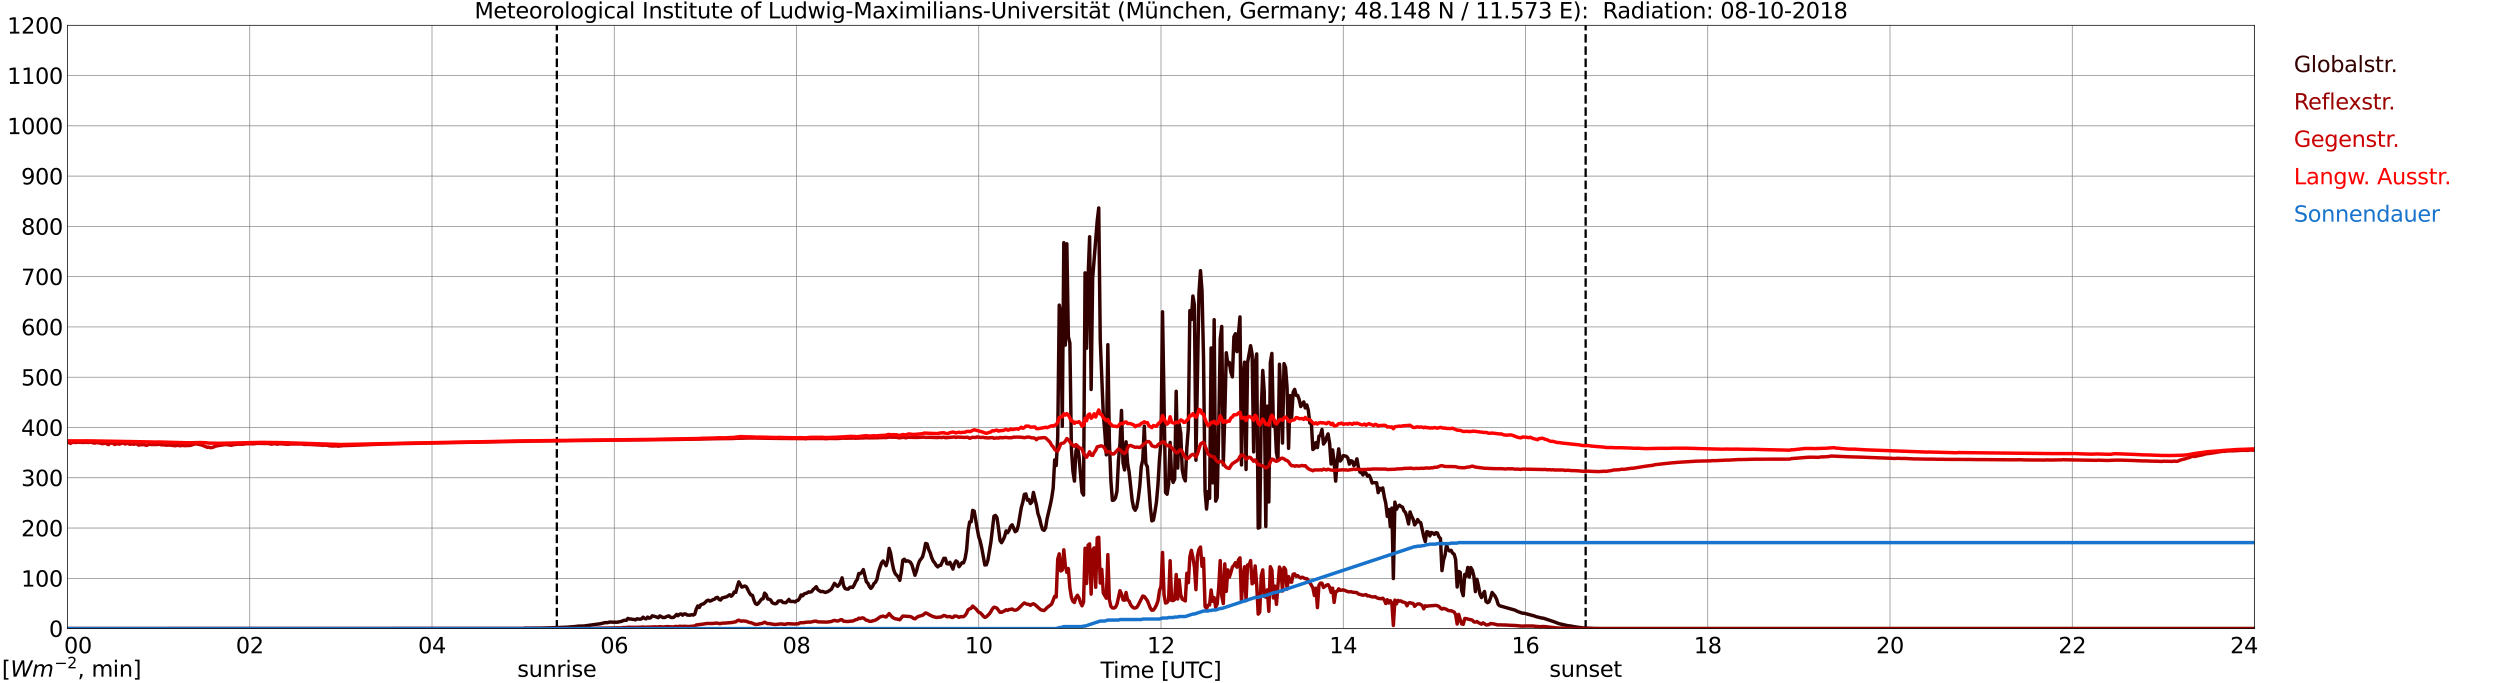 <?xml version="1.0" encoding="utf-8" standalone="no"?>
<!DOCTYPE svg PUBLIC "-//W3C//DTD SVG 1.1//EN"
  "http://www.w3.org/Graphics/SVG/1.1/DTD/svg11.dtd">
<svg xmlns:xlink="http://www.w3.org/1999/xlink" width="1085.4pt" height="296.64pt" viewBox="0 0 1085.4 296.64" xmlns="http://www.w3.org/2000/svg" version="1.1">
 <defs>
  <style type="text/css">*{stroke-linejoin: round; stroke-linecap: butt}</style>
 </defs>
 <g id="figure_1">
  <g id="patch_1">
   <path d="M 0 296.64 
L 1085.4 296.64 
L 1085.4 0 
L 0 0 
z
" style="fill: #ffffff"/>
  </g>
  <g id="axes_1">
   <g id="patch_2">
    <path d="M 29.306 272.909 
L 978.814 272.909 
L 978.814 10.976 
L 29.306 10.976 
z
" style="fill: #ffffff"/>
   </g>
   <g id="patch_3">
    <path d="M 978.814 272.909 
L 978.814 272.909 
L 978.814 10.976 
L 978.814 10.976 
z
" clip-path="url(#p722cad0fd3)" style="fill: #d3d3d3; opacity: 0.25; stroke: #d3d3d3; stroke-linejoin: miter"/>
   </g>
   <g id="matplotlib.axis_1">
    <g id="xtick_1">
     <g id="line2d_1">
      <path d="M 29.306 272.909 
L 29.306 10.976 
" clip-path="url(#p722cad0fd3)" style="fill: none; stroke: #808080; stroke-width: 0.3; stroke-linecap: square"/>
     </g>
     <g id="line2d_2"/>
     <g id="text_1">
      <!--    00 -->
      <g transform="translate(18.733 283.627) scale(0.095 -0.095)">
       <defs>
        <path id="DejaVuSans-20" transform="scale(0.016)"/>
        <path id="DejaVuSans-30" d="M 2034 4250 
Q 1547 4250 1301 3770 
Q 1056 3291 1056 2328 
Q 1056 1369 1301 889 
Q 1547 409 2034 409 
Q 2525 409 2770 889 
Q 3016 1369 3016 2328 
Q 3016 3291 2770 3770 
Q 2525 4250 2034 4250 
z
M 2034 4750 
Q 2819 4750 3233 4129 
Q 3647 3509 3647 2328 
Q 3647 1150 3233 529 
Q 2819 -91 2034 -91 
Q 1250 -91 836 529 
Q 422 1150 422 2328 
Q 422 3509 836 4129 
Q 1250 4750 2034 4750 
z
" transform="scale(0.016)"/>
       </defs>
       <use xlink:href="#DejaVuSans-20"/>
       <use xlink:href="#DejaVuSans-20" transform="translate(31.787 0)"/>
       <use xlink:href="#DejaVuSans-20" transform="translate(63.574 0)"/>
       <use xlink:href="#DejaVuSans-30" transform="translate(95.361 0)"/>
       <use xlink:href="#DejaVuSans-30" transform="translate(158.984 0)"/>
      </g>
     </g>
    </g>
    <g id="xtick_2">
     <g id="line2d_3">
      <path d="M 108.431 272.909 
L 108.431 10.976 
" clip-path="url(#p722cad0fd3)" style="fill: none; stroke: #808080; stroke-width: 0.3; stroke-linecap: square"/>
     </g>
     <g id="line2d_4"/>
     <g id="text_2">
      <!-- 02 -->
      <g transform="translate(102.387 283.627) scale(0.095 -0.095)">
       <defs>
        <path id="DejaVuSans-32" d="M 1228 531 
L 3431 531 
L 3431 0 
L 469 0 
L 469 531 
Q 828 903 1448 1529 
Q 2069 2156 2228 2338 
Q 2531 2678 2651 2914 
Q 2772 3150 2772 3378 
Q 2772 3750 2511 3984 
Q 2250 4219 1831 4219 
Q 1534 4219 1204 4116 
Q 875 4013 500 3803 
L 500 4441 
Q 881 4594 1212 4672 
Q 1544 4750 1819 4750 
Q 2544 4750 2975 4387 
Q 3406 4025 3406 3419 
Q 3406 3131 3298 2873 
Q 3191 2616 2906 2266 
Q 2828 2175 2409 1742 
Q 1991 1309 1228 531 
z
" transform="scale(0.016)"/>
       </defs>
       <use xlink:href="#DejaVuSans-30"/>
       <use xlink:href="#DejaVuSans-32" transform="translate(63.623 0)"/>
      </g>
     </g>
    </g>
    <g id="xtick_3">
     <g id="line2d_5">
      <path d="M 187.557 272.909 
L 187.557 10.976 
" clip-path="url(#p722cad0fd3)" style="fill: none; stroke: #808080; stroke-width: 0.3; stroke-linecap: square"/>
     </g>
     <g id="line2d_6"/>
     <g id="text_3">
      <!-- 04 -->
      <g transform="translate(181.513 283.627) scale(0.095 -0.095)">
       <defs>
        <path id="DejaVuSans-34" d="M 2419 4116 
L 825 1625 
L 2419 1625 
L 2419 4116 
z
M 2253 4666 
L 3047 4666 
L 3047 1625 
L 3713 1625 
L 3713 1100 
L 3047 1100 
L 3047 0 
L 2419 0 
L 2419 1100 
L 313 1100 
L 313 1709 
L 2253 4666 
z
" transform="scale(0.016)"/>
       </defs>
       <use xlink:href="#DejaVuSans-30"/>
       <use xlink:href="#DejaVuSans-34" transform="translate(63.623 0)"/>
      </g>
     </g>
    </g>
    <g id="xtick_4">
     <g id="line2d_7">
      <path d="M 266.683 272.909 
L 266.683 10.976 
" clip-path="url(#p722cad0fd3)" style="fill: none; stroke: #808080; stroke-width: 0.3; stroke-linecap: square"/>
     </g>
     <g id="line2d_8"/>
     <g id="text_4">
      <!-- 06 -->
      <g transform="translate(260.638 283.627) scale(0.095 -0.095)">
       <defs>
        <path id="DejaVuSans-36" d="M 2113 2584 
Q 1688 2584 1439 2293 
Q 1191 2003 1191 1497 
Q 1191 994 1439 701 
Q 1688 409 2113 409 
Q 2538 409 2786 701 
Q 3034 994 3034 1497 
Q 3034 2003 2786 2293 
Q 2538 2584 2113 2584 
z
M 3366 4563 
L 3366 3988 
Q 3128 4100 2886 4159 
Q 2644 4219 2406 4219 
Q 1781 4219 1451 3797 
Q 1122 3375 1075 2522 
Q 1259 2794 1537 2939 
Q 1816 3084 2150 3084 
Q 2853 3084 3261 2657 
Q 3669 2231 3669 1497 
Q 3669 778 3244 343 
Q 2819 -91 2113 -91 
Q 1303 -91 875 529 
Q 447 1150 447 2328 
Q 447 3434 972 4092 
Q 1497 4750 2381 4750 
Q 2619 4750 2861 4703 
Q 3103 4656 3366 4563 
z
" transform="scale(0.016)"/>
       </defs>
       <use xlink:href="#DejaVuSans-30"/>
       <use xlink:href="#DejaVuSans-36" transform="translate(63.623 0)"/>
      </g>
     </g>
    </g>
    <g id="xtick_5">
     <g id="line2d_9">
      <path d="M 345.808 272.909 
L 345.808 10.976 
" clip-path="url(#p722cad0fd3)" style="fill: none; stroke: #808080; stroke-width: 0.3; stroke-linecap: square"/>
     </g>
     <g id="line2d_10"/>
     <g id="text_5">
      <!-- 08 -->
      <g transform="translate(339.764 283.627) scale(0.095 -0.095)">
       <defs>
        <path id="DejaVuSans-38" d="M 2034 2216 
Q 1584 2216 1326 1975 
Q 1069 1734 1069 1313 
Q 1069 891 1326 650 
Q 1584 409 2034 409 
Q 2484 409 2743 651 
Q 3003 894 3003 1313 
Q 3003 1734 2745 1975 
Q 2488 2216 2034 2216 
z
M 1403 2484 
Q 997 2584 770 2862 
Q 544 3141 544 3541 
Q 544 4100 942 4425 
Q 1341 4750 2034 4750 
Q 2731 4750 3128 4425 
Q 3525 4100 3525 3541 
Q 3525 3141 3298 2862 
Q 3072 2584 2669 2484 
Q 3125 2378 3379 2068 
Q 3634 1759 3634 1313 
Q 3634 634 3220 271 
Q 2806 -91 2034 -91 
Q 1263 -91 848 271 
Q 434 634 434 1313 
Q 434 1759 690 2068 
Q 947 2378 1403 2484 
z
M 1172 3481 
Q 1172 3119 1398 2916 
Q 1625 2713 2034 2713 
Q 2441 2713 2670 2916 
Q 2900 3119 2900 3481 
Q 2900 3844 2670 4047 
Q 2441 4250 2034 4250 
Q 1625 4250 1398 4047 
Q 1172 3844 1172 3481 
z
" transform="scale(0.016)"/>
       </defs>
       <use xlink:href="#DejaVuSans-30"/>
       <use xlink:href="#DejaVuSans-38" transform="translate(63.623 0)"/>
      </g>
     </g>
    </g>
    <g id="xtick_6">
     <g id="line2d_11">
      <path d="M 424.934 272.909 
L 424.934 10.976 
" clip-path="url(#p722cad0fd3)" style="fill: none; stroke: #808080; stroke-width: 0.3; stroke-linecap: square"/>
     </g>
     <g id="line2d_12"/>
     <g id="text_6">
      <!-- 10 -->
      <g transform="translate(418.89 283.627) scale(0.095 -0.095)">
       <defs>
        <path id="DejaVuSans-31" d="M 794 531 
L 1825 531 
L 1825 4091 
L 703 3866 
L 703 4441 
L 1819 4666 
L 2450 4666 
L 2450 531 
L 3481 531 
L 3481 0 
L 794 0 
L 794 531 
z
" transform="scale(0.016)"/>
       </defs>
       <use xlink:href="#DejaVuSans-31"/>
       <use xlink:href="#DejaVuSans-30" transform="translate(63.623 0)"/>
      </g>
     </g>
    </g>
    <g id="xtick_7">
     <g id="line2d_13">
      <path d="M 504.06 272.909 
L 504.06 10.976 
" clip-path="url(#p722cad0fd3)" style="fill: none; stroke: #808080; stroke-width: 0.3; stroke-linecap: square"/>
     </g>
     <g id="line2d_14"/>
     <g id="text_7">
      <!-- 12 -->
      <g transform="translate(498.015 283.627) scale(0.095 -0.095)">
       <use xlink:href="#DejaVuSans-31"/>
       <use xlink:href="#DejaVuSans-32" transform="translate(63.623 0)"/>
      </g>
     </g>
    </g>
    <g id="xtick_8">
     <g id="line2d_15">
      <path d="M 583.185 272.909 
L 583.185 10.976 
" clip-path="url(#p722cad0fd3)" style="fill: none; stroke: #808080; stroke-width: 0.3; stroke-linecap: square"/>
     </g>
     <g id="line2d_16"/>
     <g id="text_8">
      <!-- 14 -->
      <g transform="translate(577.141 283.627) scale(0.095 -0.095)">
       <use xlink:href="#DejaVuSans-31"/>
       <use xlink:href="#DejaVuSans-34" transform="translate(63.623 0)"/>
      </g>
     </g>
    </g>
    <g id="xtick_9">
     <g id="line2d_17">
      <path d="M 662.311 272.909 
L 662.311 10.976 
" clip-path="url(#p722cad0fd3)" style="fill: none; stroke: #808080; stroke-width: 0.3; stroke-linecap: square"/>
     </g>
     <g id="line2d_18"/>
     <g id="text_9">
      <!-- 16 -->
      <g transform="translate(656.267 283.627) scale(0.095 -0.095)">
       <use xlink:href="#DejaVuSans-31"/>
       <use xlink:href="#DejaVuSans-36" transform="translate(63.623 0)"/>
      </g>
     </g>
    </g>
    <g id="xtick_10">
     <g id="line2d_19">
      <path d="M 741.437 272.909 
L 741.437 10.976 
" clip-path="url(#p722cad0fd3)" style="fill: none; stroke: #808080; stroke-width: 0.3; stroke-linecap: square"/>
     </g>
     <g id="line2d_20"/>
     <g id="text_10">
      <!-- 18 -->
      <g transform="translate(735.392 283.627) scale(0.095 -0.095)">
       <use xlink:href="#DejaVuSans-31"/>
       <use xlink:href="#DejaVuSans-38" transform="translate(63.623 0)"/>
      </g>
     </g>
    </g>
    <g id="xtick_11">
     <g id="line2d_21">
      <path d="M 820.562 272.909 
L 820.562 10.976 
" clip-path="url(#p722cad0fd3)" style="fill: none; stroke: #808080; stroke-width: 0.3; stroke-linecap: square"/>
     </g>
     <g id="line2d_22"/>
     <g id="text_11">
      <!-- 20 -->
      <g transform="translate(814.518 283.627) scale(0.095 -0.095)">
       <use xlink:href="#DejaVuSans-32"/>
       <use xlink:href="#DejaVuSans-30" transform="translate(63.623 0)"/>
      </g>
     </g>
    </g>
    <g id="xtick_12">
     <g id="line2d_23">
      <path d="M 899.688 272.909 
L 899.688 10.976 
" clip-path="url(#p722cad0fd3)" style="fill: none; stroke: #808080; stroke-width: 0.3; stroke-linecap: square"/>
     </g>
     <g id="line2d_24"/>
     <g id="text_12">
      <!-- 22 -->
      <g transform="translate(893.644 283.627) scale(0.095 -0.095)">
       <use xlink:href="#DejaVuSans-32"/>
       <use xlink:href="#DejaVuSans-32" transform="translate(63.623 0)"/>
      </g>
     </g>
    </g>
    <g id="xtick_13">
     <g id="line2d_25">
      <path d="M 978.814 272.909 
L 978.814 10.976 
" clip-path="url(#p722cad0fd3)" style="fill: none; stroke: #808080; stroke-width: 0.3; stroke-linecap: square"/>
     </g>
     <g id="line2d_26"/>
     <g id="text_13">
      <!-- 24    -->
      <g transform="translate(968.241 283.627) scale(0.095 -0.095)">
       <use xlink:href="#DejaVuSans-32"/>
       <use xlink:href="#DejaVuSans-34" transform="translate(63.623 0)"/>
       <use xlink:href="#DejaVuSans-20" transform="translate(127.246 0)"/>
       <use xlink:href="#DejaVuSans-20" transform="translate(159.033 0)"/>
       <use xlink:href="#DejaVuSans-20" transform="translate(190.82 0)"/>
      </g>
     </g>
    </g>
    <g id="text_14">
     <!-- Time [UTC] -->
     <g transform="translate(477.806 294.322) scale(0.095 -0.095)">
      <defs>
       <path id="DejaVuSans-54" d="M -19 4666 
L 3928 4666 
L 3928 4134 
L 2272 4134 
L 2272 0 
L 1638 0 
L 1638 4134 
L -19 4134 
L -19 4666 
z
" transform="scale(0.016)"/>
       <path id="DejaVuSans-69" d="M 603 3500 
L 1178 3500 
L 1178 0 
L 603 0 
L 603 3500 
z
M 603 4863 
L 1178 4863 
L 1178 4134 
L 603 4134 
L 603 4863 
z
" transform="scale(0.016)"/>
       <path id="DejaVuSans-6d" d="M 3328 2828 
Q 3544 3216 3844 3400 
Q 4144 3584 4550 3584 
Q 5097 3584 5394 3201 
Q 5691 2819 5691 2113 
L 5691 0 
L 5113 0 
L 5113 2094 
Q 5113 2597 4934 2840 
Q 4756 3084 4391 3084 
Q 3944 3084 3684 2787 
Q 3425 2491 3425 1978 
L 3425 0 
L 2847 0 
L 2847 2094 
Q 2847 2600 2669 2842 
Q 2491 3084 2119 3084 
Q 1678 3084 1418 2786 
Q 1159 2488 1159 1978 
L 1159 0 
L 581 0 
L 581 3500 
L 1159 3500 
L 1159 2956 
Q 1356 3278 1631 3431 
Q 1906 3584 2284 3584 
Q 2666 3584 2933 3390 
Q 3200 3197 3328 2828 
z
" transform="scale(0.016)"/>
       <path id="DejaVuSans-65" d="M 3597 1894 
L 3597 1613 
L 953 1613 
Q 991 1019 1311 708 
Q 1631 397 2203 397 
Q 2534 397 2845 478 
Q 3156 559 3463 722 
L 3463 178 
Q 3153 47 2828 -22 
Q 2503 -91 2169 -91 
Q 1331 -91 842 396 
Q 353 884 353 1716 
Q 353 2575 817 3079 
Q 1281 3584 2069 3584 
Q 2775 3584 3186 3129 
Q 3597 2675 3597 1894 
z
M 3022 2063 
Q 3016 2534 2758 2815 
Q 2500 3097 2075 3097 
Q 1594 3097 1305 2825 
Q 1016 2553 972 2059 
L 3022 2063 
z
" transform="scale(0.016)"/>
       <path id="DejaVuSans-5b" d="M 550 4863 
L 1875 4863 
L 1875 4416 
L 1125 4416 
L 1125 -397 
L 1875 -397 
L 1875 -844 
L 550 -844 
L 550 4863 
z
" transform="scale(0.016)"/>
       <path id="DejaVuSans-55" d="M 556 4666 
L 1191 4666 
L 1191 1831 
Q 1191 1081 1462 751 
Q 1734 422 2344 422 
Q 2950 422 3222 751 
Q 3494 1081 3494 1831 
L 3494 4666 
L 4128 4666 
L 4128 1753 
Q 4128 841 3676 375 
Q 3225 -91 2344 -91 
Q 1459 -91 1007 375 
Q 556 841 556 1753 
L 556 4666 
z
" transform="scale(0.016)"/>
       <path id="DejaVuSans-43" d="M 4122 4306 
L 4122 3641 
Q 3803 3938 3442 4084 
Q 3081 4231 2675 4231 
Q 1875 4231 1450 3742 
Q 1025 3253 1025 2328 
Q 1025 1406 1450 917 
Q 1875 428 2675 428 
Q 3081 428 3442 575 
Q 3803 722 4122 1019 
L 4122 359 
Q 3791 134 3420 21 
Q 3050 -91 2638 -91 
Q 1578 -91 968 557 
Q 359 1206 359 2328 
Q 359 3453 968 4101 
Q 1578 4750 2638 4750 
Q 3056 4750 3426 4639 
Q 3797 4528 4122 4306 
z
" transform="scale(0.016)"/>
       <path id="DejaVuSans-5d" d="M 1947 4863 
L 1947 -844 
L 622 -844 
L 622 -397 
L 1369 -397 
L 1369 4416 
L 622 4416 
L 622 4863 
L 1947 4863 
z
" transform="scale(0.016)"/>
      </defs>
      <use xlink:href="#DejaVuSans-54"/>
      <use xlink:href="#DejaVuSans-69" transform="translate(57.959 0)"/>
      <use xlink:href="#DejaVuSans-6d" transform="translate(85.742 0)"/>
      <use xlink:href="#DejaVuSans-65" transform="translate(183.154 0)"/>
      <use xlink:href="#DejaVuSans-20" transform="translate(244.678 0)"/>
      <use xlink:href="#DejaVuSans-5b" transform="translate(276.465 0)"/>
      <use xlink:href="#DejaVuSans-55" transform="translate(315.479 0)"/>
      <use xlink:href="#DejaVuSans-54" transform="translate(388.672 0)"/>
      <use xlink:href="#DejaVuSans-43" transform="translate(443.881 0)"/>
      <use xlink:href="#DejaVuSans-5d" transform="translate(513.705 0)"/>
     </g>
    </g>
   </g>
   <g id="matplotlib.axis_2">
    <g id="ytick_1">
     <g id="line2d_27">
      <path d="M 29.306 272.909 
L 978.814 272.909 
" clip-path="url(#p722cad0fd3)" style="fill: none; stroke: #808080; stroke-width: 0.3; stroke-linecap: square"/>
     </g>
     <g id="line2d_28"/>
     <g id="text_15">
      <!-- 0 -->
      <g transform="translate(21.261 276.518) scale(0.095 -0.095)">
       <use xlink:href="#DejaVuSans-30"/>
      </g>
     </g>
    </g>
    <g id="ytick_2">
     <g id="line2d_29">
      <path d="M 29.306 251.081 
L 978.814 251.081 
" clip-path="url(#p722cad0fd3)" style="fill: none; stroke: #808080; stroke-width: 0.3; stroke-linecap: square"/>
     </g>
     <g id="line2d_30"/>
     <g id="text_16">
      <!-- 100 -->
      <g transform="translate(9.173 254.69) scale(0.095 -0.095)">
       <use xlink:href="#DejaVuSans-31"/>
       <use xlink:href="#DejaVuSans-30" transform="translate(63.623 0)"/>
       <use xlink:href="#DejaVuSans-30" transform="translate(127.246 0)"/>
      </g>
     </g>
    </g>
    <g id="ytick_3">
     <g id="line2d_31">
      <path d="M 29.306 229.253 
L 978.814 229.253 
" clip-path="url(#p722cad0fd3)" style="fill: none; stroke: #808080; stroke-width: 0.3; stroke-linecap: square"/>
     </g>
     <g id="line2d_32"/>
     <g id="text_17">
      <!-- 200 -->
      <g transform="translate(9.173 232.863) scale(0.095 -0.095)">
       <use xlink:href="#DejaVuSans-32"/>
       <use xlink:href="#DejaVuSans-30" transform="translate(63.623 0)"/>
       <use xlink:href="#DejaVuSans-30" transform="translate(127.246 0)"/>
      </g>
     </g>
    </g>
    <g id="ytick_4">
     <g id="line2d_33">
      <path d="M 29.306 207.426 
L 978.814 207.426 
" clip-path="url(#p722cad0fd3)" style="fill: none; stroke: #808080; stroke-width: 0.3; stroke-linecap: square"/>
     </g>
     <g id="line2d_34"/>
     <g id="text_18">
      <!-- 300 -->
      <g transform="translate(9.173 211.035) scale(0.095 -0.095)">
       <defs>
        <path id="DejaVuSans-33" d="M 2597 2516 
Q 3050 2419 3304 2112 
Q 3559 1806 3559 1356 
Q 3559 666 3084 287 
Q 2609 -91 1734 -91 
Q 1441 -91 1130 -33 
Q 819 25 488 141 
L 488 750 
Q 750 597 1062 519 
Q 1375 441 1716 441 
Q 2309 441 2620 675 
Q 2931 909 2931 1356 
Q 2931 1769 2642 2001 
Q 2353 2234 1838 2234 
L 1294 2234 
L 1294 2753 
L 1863 2753 
Q 2328 2753 2575 2939 
Q 2822 3125 2822 3475 
Q 2822 3834 2567 4026 
Q 2313 4219 1838 4219 
Q 1578 4219 1281 4162 
Q 984 4106 628 3988 
L 628 4550 
Q 988 4650 1302 4700 
Q 1616 4750 1894 4750 
Q 2613 4750 3031 4423 
Q 3450 4097 3450 3541 
Q 3450 3153 3228 2886 
Q 3006 2619 2597 2516 
z
" transform="scale(0.016)"/>
       </defs>
       <use xlink:href="#DejaVuSans-33"/>
       <use xlink:href="#DejaVuSans-30" transform="translate(63.623 0)"/>
       <use xlink:href="#DejaVuSans-30" transform="translate(127.246 0)"/>
      </g>
     </g>
    </g>
    <g id="ytick_5">
     <g id="line2d_35">
      <path d="M 29.306 185.598 
L 978.814 185.598 
" clip-path="url(#p722cad0fd3)" style="fill: none; stroke: #808080; stroke-width: 0.3; stroke-linecap: square"/>
     </g>
     <g id="line2d_36"/>
     <g id="text_19">
      <!-- 400 -->
      <g transform="translate(9.173 189.207) scale(0.095 -0.095)">
       <use xlink:href="#DejaVuSans-34"/>
       <use xlink:href="#DejaVuSans-30" transform="translate(63.623 0)"/>
       <use xlink:href="#DejaVuSans-30" transform="translate(127.246 0)"/>
      </g>
     </g>
    </g>
    <g id="ytick_6">
     <g id="line2d_37">
      <path d="M 29.306 163.77 
L 978.814 163.77 
" clip-path="url(#p722cad0fd3)" style="fill: none; stroke: #808080; stroke-width: 0.3; stroke-linecap: square"/>
     </g>
     <g id="line2d_38"/>
     <g id="text_20">
      <!-- 500 -->
      <g transform="translate(9.173 167.379) scale(0.095 -0.095)">
       <defs>
        <path id="DejaVuSans-35" d="M 691 4666 
L 3169 4666 
L 3169 4134 
L 1269 4134 
L 1269 2991 
Q 1406 3038 1543 3061 
Q 1681 3084 1819 3084 
Q 2600 3084 3056 2656 
Q 3513 2228 3513 1497 
Q 3513 744 3044 326 
Q 2575 -91 1722 -91 
Q 1428 -91 1123 -41 
Q 819 9 494 109 
L 494 744 
Q 775 591 1075 516 
Q 1375 441 1709 441 
Q 2250 441 2565 725 
Q 2881 1009 2881 1497 
Q 2881 1984 2565 2268 
Q 2250 2553 1709 2553 
Q 1456 2553 1204 2497 
Q 953 2441 691 2322 
L 691 4666 
z
" transform="scale(0.016)"/>
       </defs>
       <use xlink:href="#DejaVuSans-35"/>
       <use xlink:href="#DejaVuSans-30" transform="translate(63.623 0)"/>
       <use xlink:href="#DejaVuSans-30" transform="translate(127.246 0)"/>
      </g>
     </g>
    </g>
    <g id="ytick_7">
     <g id="line2d_39">
      <path d="M 29.306 141.942 
L 978.814 141.942 
" clip-path="url(#p722cad0fd3)" style="fill: none; stroke: #808080; stroke-width: 0.3; stroke-linecap: square"/>
     </g>
     <g id="line2d_40"/>
     <g id="text_21">
      <!-- 600 -->
      <g transform="translate(9.173 145.551) scale(0.095 -0.095)">
       <use xlink:href="#DejaVuSans-36"/>
       <use xlink:href="#DejaVuSans-30" transform="translate(63.623 0)"/>
       <use xlink:href="#DejaVuSans-30" transform="translate(127.246 0)"/>
      </g>
     </g>
    </g>
    <g id="ytick_8">
     <g id="line2d_41">
      <path d="M 29.306 120.114 
L 978.814 120.114 
" clip-path="url(#p722cad0fd3)" style="fill: none; stroke: #808080; stroke-width: 0.3; stroke-linecap: square"/>
     </g>
     <g id="line2d_42"/>
     <g id="text_22">
      <!-- 700 -->
      <g transform="translate(9.173 123.724) scale(0.095 -0.095)">
       <defs>
        <path id="DejaVuSans-37" d="M 525 4666 
L 3525 4666 
L 3525 4397 
L 1831 0 
L 1172 0 
L 2766 4134 
L 525 4134 
L 525 4666 
z
" transform="scale(0.016)"/>
       </defs>
       <use xlink:href="#DejaVuSans-37"/>
       <use xlink:href="#DejaVuSans-30" transform="translate(63.623 0)"/>
       <use xlink:href="#DejaVuSans-30" transform="translate(127.246 0)"/>
      </g>
     </g>
    </g>
    <g id="ytick_9">
     <g id="line2d_43">
      <path d="M 29.306 98.287 
L 978.814 98.287 
" clip-path="url(#p722cad0fd3)" style="fill: none; stroke: #808080; stroke-width: 0.3; stroke-linecap: square"/>
     </g>
     <g id="line2d_44"/>
     <g id="text_23">
      <!-- 800 -->
      <g transform="translate(9.173 101.896) scale(0.095 -0.095)">
       <use xlink:href="#DejaVuSans-38"/>
       <use xlink:href="#DejaVuSans-30" transform="translate(63.623 0)"/>
       <use xlink:href="#DejaVuSans-30" transform="translate(127.246 0)"/>
      </g>
     </g>
    </g>
    <g id="ytick_10">
     <g id="line2d_45">
      <path d="M 29.306 76.459 
L 978.814 76.459 
" clip-path="url(#p722cad0fd3)" style="fill: none; stroke: #808080; stroke-width: 0.3; stroke-linecap: square"/>
     </g>
     <g id="line2d_46"/>
     <g id="text_24">
      <!-- 900 -->
      <g transform="translate(9.173 80.068) scale(0.095 -0.095)">
       <defs>
        <path id="DejaVuSans-39" d="M 703 97 
L 703 672 
Q 941 559 1184 500 
Q 1428 441 1663 441 
Q 2288 441 2617 861 
Q 2947 1281 2994 2138 
Q 2813 1869 2534 1725 
Q 2256 1581 1919 1581 
Q 1219 1581 811 2004 
Q 403 2428 403 3163 
Q 403 3881 828 4315 
Q 1253 4750 1959 4750 
Q 2769 4750 3195 4129 
Q 3622 3509 3622 2328 
Q 3622 1225 3098 567 
Q 2575 -91 1691 -91 
Q 1453 -91 1209 -44 
Q 966 3 703 97 
z
M 1959 2075 
Q 2384 2075 2632 2365 
Q 2881 2656 2881 3163 
Q 2881 3666 2632 3958 
Q 2384 4250 1959 4250 
Q 1534 4250 1286 3958 
Q 1038 3666 1038 3163 
Q 1038 2656 1286 2365 
Q 1534 2075 1959 2075 
z
" transform="scale(0.016)"/>
       </defs>
       <use xlink:href="#DejaVuSans-39"/>
       <use xlink:href="#DejaVuSans-30" transform="translate(63.623 0)"/>
       <use xlink:href="#DejaVuSans-30" transform="translate(127.246 0)"/>
      </g>
     </g>
    </g>
    <g id="ytick_11">
     <g id="line2d_47">
      <path d="M 29.306 54.631 
L 978.814 54.631 
" clip-path="url(#p722cad0fd3)" style="fill: none; stroke: #808080; stroke-width: 0.3; stroke-linecap: square"/>
     </g>
     <g id="line2d_48"/>
     <g id="text_25">
      <!-- 1000 -->
      <g transform="translate(3.128 58.24) scale(0.095 -0.095)">
       <use xlink:href="#DejaVuSans-31"/>
       <use xlink:href="#DejaVuSans-30" transform="translate(63.623 0)"/>
       <use xlink:href="#DejaVuSans-30" transform="translate(127.246 0)"/>
       <use xlink:href="#DejaVuSans-30" transform="translate(190.869 0)"/>
      </g>
     </g>
    </g>
    <g id="ytick_12">
     <g id="line2d_49">
      <path d="M 29.306 32.803 
L 978.814 32.803 
" clip-path="url(#p722cad0fd3)" style="fill: none; stroke: #808080; stroke-width: 0.3; stroke-linecap: square"/>
     </g>
     <g id="line2d_50"/>
     <g id="text_26">
      <!-- 1100 -->
      <g transform="translate(3.128 36.413) scale(0.095 -0.095)">
       <use xlink:href="#DejaVuSans-31"/>
       <use xlink:href="#DejaVuSans-31" transform="translate(63.623 0)"/>
       <use xlink:href="#DejaVuSans-30" transform="translate(127.246 0)"/>
       <use xlink:href="#DejaVuSans-30" transform="translate(190.869 0)"/>
      </g>
     </g>
    </g>
    <g id="ytick_13">
     <g id="line2d_51">
      <path d="M 29.306 10.976 
L 978.814 10.976 
" clip-path="url(#p722cad0fd3)" style="fill: none; stroke: #808080; stroke-width: 0.3; stroke-linecap: square"/>
     </g>
     <g id="line2d_52"/>
     <g id="text_27">
      <!-- 1200 -->
      <g transform="translate(3.128 14.585) scale(0.095 -0.095)">
       <use xlink:href="#DejaVuSans-31"/>
       <use xlink:href="#DejaVuSans-32" transform="translate(63.623 0)"/>
       <use xlink:href="#DejaVuSans-30" transform="translate(127.246 0)"/>
       <use xlink:href="#DejaVuSans-30" transform="translate(190.869 0)"/>
      </g>
     </g>
    </g>
   </g>
   <g id="line2d_53">
    <path d="M 241.758 272.909 
L 241.758 10.976 
" clip-path="url(#p722cad0fd3)" style="fill: none; stroke-dasharray: 3.7,1.6; stroke-dashoffset: 0; stroke: #000000"/>
   </g>
   <g id="line2d_54">
    <path d="M 688.423 272.909 
L 688.423 10.976 
" clip-path="url(#p722cad0fd3)" style="fill: none; stroke-dasharray: 3.7,1.6; stroke-dashoffset: 0; stroke: #000000"/>
   </g>
   <g id="line2d_55">
    <path d="M 29.306 272.909 
L 227.12 272.909 
L 227.779 272.763 
L 230.417 272.763 
L 235.033 272.719 
L 246.242 272.295 
L 250.198 271.979 
L 250.858 271.852 
L 253.495 271.789 
L 260.748 270.794 
L 262.726 270.309 
L 263.386 270.351 
L 264.045 270.265 
L 264.705 270.054 
L 266.023 270.117 
L 268.002 270.139 
L 269.98 269.737 
L 270.639 269.399 
L 271.298 269.292 
L 271.958 269.314 
L 272.617 268.489 
L 273.277 268.764 
L 273.936 268.744 
L 274.595 268.912 
L 275.255 268.934 
L 275.914 269.102 
L 276.573 268.659 
L 277.892 268.849 
L 278.552 268.637 
L 279.211 267.96 
L 279.87 268.511 
L 280.53 268.679 
L 281.189 267.919 
L 281.849 268.404 
L 282.508 268.194 
L 283.167 267.369 
L 284.486 267.685 
L 285.805 268.172 
L 286.464 267.41 
L 287.783 268.087 
L 288.442 268.131 
L 289.761 267.559 
L 290.42 267.389 
L 291.08 267.982 
L 291.739 268.109 
L 292.399 268.046 
L 293.058 267.559 
L 293.717 266.756 
L 294.377 267.306 
L 295.036 266.67 
L 295.696 266.544 
L 296.355 267.094 
L 297.014 266.544 
L 297.674 266.563 
L 298.333 267.031 
L 299.652 267.094 
L 300.311 266.839 
L 300.971 267.031 
L 301.63 266.67 
L 302.289 264.47 
L 302.949 263.075 
L 303.608 263.73 
L 304.267 262.545 
L 305.586 262.08 
L 306.905 260.812 
L 307.564 260.578 
L 308.224 260.98 
L 308.883 260.749 
L 309.543 260.347 
L 310.202 260.155 
L 310.861 259.522 
L 311.521 259.352 
L 312.18 260.24 
L 312.839 260.515 
L 313.499 259.605 
L 315.477 259.098 
L 316.796 258.21 
L 317.455 258.865 
L 318.114 258.232 
L 318.774 257.005 
L 319.433 257.195 
L 320.093 254.656 
L 320.752 252.626 
L 322.071 254.91 
L 323.39 254.423 
L 324.049 254.783 
L 325.368 257.407 
L 326.027 258.337 
L 326.686 258.485 
L 327.346 260.622 
L 328.005 262.102 
L 328.665 262.418 
L 329.324 261.827 
L 330.643 260.113 
L 331.302 259.965 
L 331.961 257.511 
L 332.621 258.188 
L 333.28 260.05 
L 333.94 260.155 
L 334.599 260.493 
L 335.258 261.657 
L 335.918 261.975 
L 336.577 262.165 
L 337.236 261.953 
L 337.896 260.96 
L 339.215 260.853 
L 339.874 261.53 
L 340.533 261.657 
L 341.193 261.657 
L 341.852 261.043 
L 342.512 260.24 
L 343.171 261.15 
L 344.49 261.087 
L 345.149 261.362 
L 345.808 260.812 
L 346.468 260.663 
L 347.127 259.797 
L 347.787 258.315 
L 348.446 258.675 
L 349.105 257.85 
L 350.424 257.426 
L 351.083 256.961 
L 351.743 257.088 
L 352.402 256.835 
L 353.062 255.925 
L 353.721 255.396 
L 354.38 254.72 
L 355.04 256.01 
L 356.359 256.876 
L 357.018 256.75 
L 358.337 257.217 
L 359.655 256.73 
L 360.974 255.798 
L 362.293 253.281 
L 363.612 254.571 
L 364.271 253.958 
L 364.93 252.712 
L 365.59 250.871 
L 366.249 254.296 
L 366.909 255.503 
L 367.568 255.735 
L 368.227 255.798 
L 368.887 255.08 
L 369.546 254.868 
L 370.206 255.058 
L 370.865 253.958 
L 371.524 252.478 
L 372.184 251.59 
L 372.843 248.988 
L 373.502 249.095 
L 374.162 248.46 
L 374.821 247.296 
L 376.14 252.583 
L 376.799 253.218 
L 377.459 254.635 
L 378.118 255.44 
L 378.777 254.678 
L 379.437 253.345 
L 380.096 252.775 
L 380.756 251.441 
L 381.415 248.311 
L 382.734 244.397 
L 383.393 243.553 
L 384.053 244.441 
L 384.712 245.604 
L 385.371 243.363 
L 386.031 238.096 
L 386.69 240.252 
L 387.349 244.314 
L 388.009 247.423 
L 388.668 249.073 
L 389.987 250.49 
L 390.646 251.969 
L 391.306 248.333 
L 391.965 243.214 
L 392.624 242.791 
L 393.284 243.701 
L 393.943 243.468 
L 394.603 243.701 
L 395.262 244.103 
L 395.921 245.244 
L 397.24 249.75 
L 397.899 247.909 
L 398.559 245.329 
L 399.218 243.553 
L 400.537 241.776 
L 401.196 239.279 
L 401.856 235.937 
L 402.515 236.149 
L 403.175 238.519 
L 403.834 239.936 
L 404.493 242.073 
L 405.153 243.553 
L 405.812 244.378 
L 406.471 245.456 
L 407.131 246.133 
L 407.79 245.497 
L 408.45 245.434 
L 409.768 242.411 
L 410.428 242.411 
L 411.087 244.716 
L 411.746 244.864 
L 412.406 244.122 
L 413.725 247.063 
L 414.384 244.653 
L 415.043 243.531 
L 415.703 243.976 
L 416.362 246.048 
L 417.681 244.293 
L 418.34 244.356 
L 419 242.538 
L 419.659 238.731 
L 420.318 230.502 
L 420.978 226.632 
L 421.637 226.568 
L 422.297 221.576 
L 422.956 221.915 
L 424.275 229.572 
L 424.934 233.082 
L 425.593 235.07 
L 426.253 238.052 
L 427.572 245.266 
L 428.231 245.222 
L 428.89 243.299 
L 430.209 235.324 
L 431.528 224.135 
L 432.187 223.777 
L 432.847 224.728 
L 433.506 229.275 
L 434.165 234.669 
L 434.825 235.62 
L 435.484 234.479 
L 436.144 232.999 
L 436.803 230.502 
L 437.462 231.285 
L 438.122 230.205 
L 438.781 228.494 
L 439.44 227.858 
L 440.759 230.84 
L 441.419 230.397 
L 442.078 228.219 
L 443.397 220.413 
L 444.056 218.045 
L 444.716 214.659 
L 445.375 214.428 
L 446.034 217.135 
L 446.694 216.903 
L 447.353 218.614 
L 448.012 217.938 
L 448.672 213.793 
L 449.991 219.313 
L 450.65 223.037 
L 451.309 224.96 
L 451.969 227.795 
L 452.628 229.867 
L 453.287 230.249 
L 453.947 229.212 
L 454.606 225.171 
L 455.925 219.546 
L 456.584 216.353 
L 457.244 211.974 
L 457.903 199.664 
L 458.563 202.117 
L 459.222 189.638 
L 459.881 132.467 
L 460.541 136.254 
L 461.2 185.113 
L 461.859 105.352 
L 462.519 149.833 
L 463.178 105.839 
L 463.838 146.153 
L 464.497 148.964 
L 465.156 194.8 
L 465.816 204.529 
L 466.475 208.886 
L 467.134 195.708 
L 467.794 193.783 
L 468.453 197.994 
L 469.772 213.771 
L 470.431 214.934 
L 471.091 118.466 
L 471.75 151.208 
L 472.409 120.032 
L 473.069 102.792 
L 473.728 169.1 
L 474.388 120.708 
L 476.366 95.94 
L 477.025 90.272 
L 477.685 147.655 
L 479.003 179.909 
L 479.663 187.523 
L 480.322 197.485 
L 480.981 149.643 
L 481.641 191.668 
L 482.3 208.696 
L 482.96 217.241 
L 483.619 217.093 
L 484.278 216.183 
L 484.938 213.306 
L 485.597 199.834 
L 486.256 192.578 
L 486.916 178.196 
L 487.575 200.975 
L 488.235 204.042 
L 488.894 191.816 
L 489.553 201.061 
L 490.213 204.931 
L 491.532 217.22 
L 492.191 220.518 
L 492.85 221.535 
L 493.51 220.265 
L 494.169 216.563 
L 494.828 211.213 
L 495.488 202.582 
L 496.147 199.685 
L 496.807 185.006 
L 497.466 201.25 
L 498.125 202.647 
L 499.444 220.286 
L 500.103 226.145 
L 500.763 225.807 
L 501.422 222.253 
L 502.082 217.981 
L 502.741 210.429 
L 503.4 199.389 
L 504.06 191.775 
L 504.719 135.366 
L 506.038 213.834 
L 506.697 214.576 
L 507.357 210.366 
L 508.016 192.072 
L 508.675 207.004 
L 509.335 209.436 
L 509.994 207.997 
L 510.654 169.884 
L 511.313 203.217 
L 511.972 184.203 
L 512.632 188.095 
L 513.291 204.001 
L 513.95 207.299 
L 514.61 208.781 
L 515.269 194.44 
L 515.929 185.916 
L 516.588 134.837 
L 517.247 138.749 
L 517.907 128.533 
L 518.566 132.362 
L 519.226 199.812 
L 520.544 127.136 
L 521.204 117.515 
L 521.863 126.228 
L 522.522 155.331 
L 523.182 213.094 
L 523.841 221.005 
L 524.501 213.391 
L 525.16 216.353 
L 525.819 151.06 
L 526.479 209.626 
L 527.138 138.792 
L 527.797 217.58 
L 528.457 215.993 
L 529.116 186.698 
L 529.776 147.231 
L 530.435 141.733 
L 531.094 201.822 
L 531.754 180.289 
L 532.413 153.153 
L 533.073 158.23 
L 533.732 157.361 
L 534.391 161.572 
L 535.051 163.643 
L 535.71 146.236 
L 536.369 144.882 
L 537.029 152.666 
L 538.348 137.585 
L 539.007 201.864 
L 539.666 164.215 
L 540.326 157.235 
L 540.985 203.83 
L 541.644 157.425 
L 542.963 150.086 
L 543.623 153.808 
L 544.282 196.195 
L 544.941 157.722 
L 545.601 153.662 
L 546.26 229.275 
L 546.919 229 
L 547.579 178.556 
L 548.238 160.832 
L 548.898 170.159 
L 549.557 228.598 
L 550.216 176.334 
L 550.876 217.938 
L 551.535 157.405 
L 552.195 153.45 
L 552.854 185.133 
L 553.513 182.723 
L 554.173 196.47 
L 554.832 199.919 
L 555.491 158.145 
L 556.151 172.887 
L 556.81 192.367 
L 557.47 157.87 
L 558.129 159.476 
L 558.788 168.192 
L 559.448 194.652 
L 560.107 171.746 
L 560.766 181.326 
L 561.426 170.307 
L 562.085 169.059 
L 562.745 171.639 
L 563.404 171.724 
L 564.063 173.501 
L 564.723 176.504 
L 566.042 174.494 
L 566.701 177.118 
L 567.36 175.806 
L 568.02 178.196 
L 568.679 183.675 
L 569.338 183.631 
L 569.998 195.158 
L 570.657 194.63 
L 571.317 192.155 
L 571.976 194.333 
L 572.635 189.363 
L 573.295 188.983 
L 573.954 186.467 
L 574.613 192.79 
L 575.273 191.838 
L 575.932 189.935 
L 576.592 188.392 
L 577.251 192.388 
L 577.91 201.462 
L 578.57 195.329 
L 579.229 200.659 
L 579.889 208.886 
L 580.548 200.299 
L 581.207 194.883 
L 581.867 200.15 
L 582.526 199.284 
L 583.185 197.823 
L 584.504 198.099 
L 585.164 198.819 
L 585.823 201.504 
L 586.482 200.024 
L 587.142 200.277 
L 587.801 202.18 
L 588.46 201.272 
L 589.12 199.22 
L 589.779 202.964 
L 590.439 204.994 
L 591.098 205.142 
L 591.757 206.221 
L 592.417 204.867 
L 593.076 205.396 
L 593.736 206.771 
L 594.395 206.347 
L 595.054 207.554 
L 595.714 209.711 
L 596.373 209.541 
L 597.692 209.606 
L 598.351 213.878 
L 599.011 211.974 
L 599.67 212.756 
L 600.329 211.826 
L 600.989 215.676 
L 601.648 218.488 
L 602.307 224.2 
L 602.967 221.175 
L 603.626 228.662 
L 604.286 220.561 
L 604.945 251.188 
L 605.604 218.001 
L 606.264 221.133 
L 606.923 219.926 
L 607.582 219.335 
L 608.242 219.885 
L 608.901 220.16 
L 609.561 221.83 
L 610.22 222.528 
L 610.879 224.621 
L 611.539 227.476 
L 612.198 222.275 
L 612.858 224.093 
L 613.517 225.383 
L 614.176 227.88 
L 614.836 227.012 
L 615.495 225.573 
L 616.154 226.61 
L 616.814 226.929 
L 618.133 232.955 
L 618.792 235.114 
L 619.451 230.84 
L 620.111 230.989 
L 620.77 232.661 
L 621.429 231.178 
L 622.089 231.432 
L 622.748 232.047 
L 623.408 231.264 
L 624.067 231.432 
L 624.726 233.082 
L 625.386 233.759 
L 626.045 247.739 
L 626.705 243.214 
L 627.364 241.077 
L 628.023 236.616 
L 628.683 238.624 
L 629.342 239.215 
L 630.001 238.921 
L 630.661 240.148 
L 631.32 240.591 
L 631.98 242.917 
L 632.639 254.846 
L 633.298 248.099 
L 633.958 248.46 
L 634.617 256.475 
L 635.276 258.612 
L 635.936 249.389 
L 636.595 250.151 
L 637.255 246.366 
L 637.914 250.468 
L 638.573 246.408 
L 639.233 247.571 
L 639.892 250.151 
L 640.552 256.857 
L 641.211 251.504 
L 641.87 254.233 
L 642.53 257.913 
L 643.189 259.437 
L 643.848 257.913 
L 644.508 256.793 
L 645.167 261.15 
L 645.827 261.657 
L 646.486 261.299 
L 647.145 259.541 
L 647.805 257.236 
L 649.123 258.865 
L 649.783 260.24 
L 650.442 262.399 
L 651.102 263.012 
L 657.695 264.872 
L 659.014 265.529 
L 660.992 266.225 
L 661.652 266.225 
L 666.267 267.452 
L 666.927 267.749 
L 668.246 268.046 
L 668.905 268.235 
L 670.224 268.447 
L 674.839 269.99 
L 676.817 270.774 
L 678.136 271.049 
L 680.114 271.514 
L 680.774 271.682 
L 681.433 271.704 
L 684.071 272.191 
L 687.368 272.634 
L 692.643 272.889 
L 696.599 272.909 
L 978.154 272.909 
L 978.154 272.909 
" clip-path="url(#p722cad0fd3)" style="fill: none; stroke: #330000; stroke-width: 1.5; stroke-linecap: square"/>
   </g>
   <g id="line2d_56">
    <path d="M 29.306 272.909 
L 257.451 272.841 
L 260.748 272.715 
L 266.023 272.629 
L 269.98 272.566 
L 270.639 272.459 
L 271.958 272.459 
L 272.617 272.333 
L 275.914 272.376 
L 277.233 272.333 
L 278.552 272.291 
L 279.211 272.206 
L 279.87 272.333 
L 284.486 272.143 
L 285.145 272.228 
L 286.464 272.079 
L 287.783 272.228 
L 289.761 272.036 
L 291.739 272.206 
L 292.399 272.184 
L 293.058 272.016 
L 293.717 271.994 
L 294.377 272.101 
L 295.036 271.889 
L 296.355 271.994 
L 297.014 271.909 
L 298.992 272.016 
L 301.63 271.782 
L 302.289 271.339 
L 305.586 270.916 
L 306.905 270.682 
L 309.543 270.682 
L 310.861 270.536 
L 311.521 270.536 
L 312.18 270.746 
L 312.839 270.726 
L 313.499 270.556 
L 314.818 270.514 
L 318.114 270.239 
L 318.774 270.049 
L 319.433 269.986 
L 320.093 269.499 
L 320.752 269.244 
L 321.411 269.582 
L 322.071 269.689 
L 322.73 269.563 
L 324.049 269.753 
L 325.368 270.261 
L 326.027 270.324 
L 327.346 270.853 
L 328.005 271.128 
L 329.324 270.979 
L 329.983 270.789 
L 330.643 270.726 
L 331.302 270.492 
L 331.961 270.132 
L 333.28 270.767 
L 333.94 270.726 
L 335.918 271.064 
L 336.577 271.128 
L 339.215 270.853 
L 340.533 271.064 
L 341.193 271.001 
L 341.852 270.767 
L 345.149 270.938 
L 345.808 270.809 
L 346.468 270.874 
L 347.127 270.514 
L 347.787 270.324 
L 348.446 270.388 
L 349.765 270.196 
L 351.083 270.049 
L 351.743 270.132 
L 353.721 269.689 
L 354.38 269.689 
L 355.04 269.986 
L 358.996 270.091 
L 360.974 269.838 
L 361.634 269.519 
L 362.293 269.373 
L 363.612 269.648 
L 364.271 269.456 
L 364.93 269.054 
L 365.59 269.076 
L 366.249 269.711 
L 368.227 269.857 
L 368.887 269.711 
L 370.206 269.648 
L 371.524 269.054 
L 372.184 268.927 
L 372.843 268.399 
L 373.502 268.567 
L 374.162 268.273 
L 374.821 268.292 
L 376.14 269.288 
L 376.799 269.373 
L 377.459 269.774 
L 378.118 269.774 
L 380.096 269.224 
L 381.415 268.377 
L 382.074 267.849 
L 383.393 267.467 
L 384.053 267.742 
L 384.712 267.871 
L 386.031 266.411 
L 387.349 267.912 
L 388.009 268.356 
L 388.668 268.652 
L 389.328 268.738 
L 390.646 269.076 
L 391.965 267.467 
L 395.262 267.701 
L 395.921 267.976 
L 396.581 268.484 
L 397.24 268.674 
L 398.559 267.679 
L 400.537 267.129 
L 401.856 266.114 
L 402.515 266.326 
L 403.834 267.129 
L 405.153 267.701 
L 406.471 268.061 
L 408.45 267.891 
L 409.109 267.616 
L 409.768 267.214 
L 410.428 267.362 
L 411.087 267.764 
L 412.406 267.659 
L 413.065 268.017 
L 413.725 268.061 
L 414.384 267.467 
L 415.043 267.467 
L 415.703 267.659 
L 416.362 268.017 
L 417.022 267.742 
L 418.34 267.723 
L 419 267.172 
L 419.659 266.24 
L 420.318 264.739 
L 420.978 264.337 
L 421.637 264.106 
L 422.297 263.132 
L 423.615 264.274 
L 424.934 265.839 
L 425.593 266.051 
L 426.253 266.708 
L 426.912 267.533 
L 427.572 268.039 
L 428.231 267.786 
L 429.55 266.496 
L 430.209 265.544 
L 430.869 264.337 
L 431.528 263.641 
L 432.187 263.724 
L 432.847 264.084 
L 434.165 265.839 
L 434.825 265.819 
L 436.144 265.206 
L 436.803 264.739 
L 437.462 265.014 
L 438.122 264.612 
L 438.781 264.571 
L 439.44 264.4 
L 440.1 264.824 
L 440.759 264.931 
L 441.419 264.76 
L 442.078 264.317 
L 444.056 262.307 
L 444.716 261.779 
L 446.034 262.37 
L 446.694 262.37 
L 447.353 262.835 
L 448.012 262.351 
L 448.672 262.139 
L 449.331 262.497 
L 451.309 264.274 
L 451.969 264.782 
L 453.287 265.079 
L 453.947 264.507 
L 454.606 263.787 
L 456.584 262.285 
L 457.903 258.88 
L 458.563 259.199 
L 459.222 242.784 
L 459.881 240.457 
L 460.541 247.903 
L 461.2 247.479 
L 461.859 238.703 
L 462.519 245.576 
L 463.178 248.497 
L 463.838 246.866 
L 464.497 255.158 
L 465.156 259.304 
L 465.816 261.08 
L 466.475 261.567 
L 467.134 259.367 
L 467.794 258.437 
L 468.453 259.557 
L 469.113 261.672 
L 469.772 263.006 
L 470.431 261.419 
L 471.091 238.026 
L 471.75 253.318 
L 472.409 236.673 
L 473.069 236.122 
L 473.728 257.95 
L 474.388 238.914 
L 475.047 237.877 
L 475.706 254.988 
L 476.366 233.521 
L 477.025 233.246 
L 477.685 253.148 
L 478.344 247.207 
L 479.003 257.463 
L 480.322 259.727 
L 480.981 240.796 
L 481.641 260.362 
L 482.3 263.259 
L 482.96 263.935 
L 483.619 263.999 
L 484.278 263.66 
L 484.938 262.37 
L 486.256 256.448 
L 486.916 257.909 
L 487.575 260.445 
L 488.235 260.594 
L 488.894 257.232 
L 489.553 260.508 
L 490.213 260.912 
L 490.872 262.56 
L 491.532 263.407 
L 492.191 263.935 
L 492.85 263.979 
L 493.51 263.724 
L 494.169 262.709 
L 496.147 258.775 
L 496.807 258.965 
L 498.125 260.764 
L 499.444 264.042 
L 500.103 264.95 
L 500.763 264.824 
L 501.422 263.979 
L 502.082 262.709 
L 502.741 260.89 
L 503.4 256.448 
L 504.06 254.482 
L 504.719 239.866 
L 505.379 258.184 
L 506.038 261.82 
L 506.697 261.609 
L 507.357 260.615 
L 508.016 243.441 
L 508.675 260.679 
L 509.335 260.742 
L 509.994 260.299 
L 510.654 249.426 
L 511.313 260.065 
L 511.972 251.753 
L 512.632 258.267 
L 513.291 260.129 
L 514.61 260.89 
L 515.269 248.898 
L 515.929 252.98 
L 516.588 241.75 
L 517.247 238.936 
L 517.907 242.023 
L 518.566 246.17 
L 519.226 256.005 
L 519.885 241.431 
L 520.544 238.534 
L 521.204 237.498 
L 521.863 245.914 
L 522.522 242.446 
L 523.182 263.302 
L 523.841 264.191 
L 524.501 262.772 
L 525.16 262.645 
L 525.819 256.152 
L 526.479 261.059 
L 527.138 259.474 
L 527.797 263.66 
L 528.457 262.222 
L 529.116 255.073 
L 529.776 243.398 
L 530.435 258.627 
L 531.094 262.032 
L 531.754 244.816 
L 532.413 256.745 
L 533.073 247.416 
L 533.732 250.59 
L 534.391 248.58 
L 535.051 246.189 
L 535.71 245.471 
L 536.369 244.286 
L 537.029 246.253 
L 537.688 243.059 
L 538.348 242.193 
L 539.007 261.08 
L 539.666 250.252 
L 540.326 246.063 
L 540.985 260.764 
L 541.644 245.281 
L 542.304 245.281 
L 542.963 243.378 
L 543.623 253.486 
L 544.282 252.873 
L 544.941 245.705 
L 545.601 253.847 
L 546.26 266.622 
L 546.919 265.797 
L 547.579 249.977 
L 548.238 247.416 
L 548.898 258.839 
L 549.557 259.282 
L 550.216 256.069 
L 550.876 265.396 
L 551.535 246.043 
L 552.195 247.479 
L 552.854 259.622 
L 553.513 254.46 
L 554.173 262.392 
L 555.491 246.17 
L 556.151 247.565 
L 556.81 256.597 
L 557.47 246.36 
L 558.129 247.311 
L 558.788 255.709 
L 559.448 250.337 
L 560.107 252.62 
L 560.766 252.768 
L 561.426 249.322 
L 562.085 249.151 
L 562.745 250.208 
L 563.404 249.913 
L 564.063 250.527 
L 564.723 250.95 
L 565.382 250.59 
L 566.701 251.245 
L 567.36 251.225 
L 568.02 251.965 
L 569.338 254.058 
L 569.998 255.222 
L 570.657 258.522 
L 571.317 255.348 
L 571.976 263.809 
L 572.635 254.058 
L 573.295 253.148 
L 573.954 253.211 
L 574.613 255.052 
L 575.932 254.058 
L 576.592 253.847 
L 577.251 254.883 
L 577.91 257.188 
L 578.57 255.348 
L 579.229 261.545 
L 579.889 256.935 
L 580.548 256.702 
L 581.207 255.645 
L 581.867 256.3 
L 583.185 256.11 
L 585.164 256.85 
L 585.823 256.999 
L 586.482 256.85 
L 587.142 257.103 
L 589.12 257.295 
L 589.779 257.887 
L 591.757 258.437 
L 593.076 258.162 
L 593.736 258.734 
L 594.395 258.668 
L 595.054 258.987 
L 596.373 259.218 
L 597.032 259.029 
L 597.692 259.493 
L 598.351 259.768 
L 599.67 259.961 
L 600.329 259.705 
L 600.989 260.426 
L 601.648 262.032 
L 602.307 260.382 
L 602.967 261.82 
L 603.626 260.764 
L 604.286 261.884 
L 604.945 271.551 
L 605.604 260.53 
L 606.264 262.202 
L 606.923 260.679 
L 607.582 260.995 
L 608.242 260.89 
L 608.901 261.355 
L 609.561 261.482 
L 610.22 261.737 
L 610.879 263.006 
L 611.539 261.801 
L 612.198 261.63 
L 612.858 261.927 
L 613.517 261.969 
L 614.176 263.237 
L 614.836 262.582 
L 615.495 262.222 
L 616.154 262.18 
L 616.814 262.455 
L 617.473 262.92 
L 618.133 264.317 
L 618.792 262.984 
L 619.451 263.237 
L 620.111 263.069 
L 623.408 262.835 
L 624.067 262.984 
L 624.726 263.281 
L 625.386 263.999 
L 626.045 264.444 
L 626.705 264.125 
L 628.023 264.549 
L 628.683 265.014 
L 629.342 265.162 
L 630.001 265.142 
L 631.32 265.712 
L 631.98 266.812 
L 632.639 270.916 
L 633.298 266.749 
L 633.958 269.034 
L 634.617 270.874 
L 635.276 271.043 
L 635.936 268.526 
L 636.595 268.567 
L 637.914 268.969 
L 638.573 269.034 
L 639.233 269.244 
L 639.892 269.986 
L 640.552 270.113 
L 641.211 269.838 
L 641.87 270.303 
L 643.189 270.979 
L 643.848 270.429 
L 644.508 270.789 
L 645.167 271.296 
L 645.827 271.296 
L 646.486 271.149 
L 647.145 270.704 
L 648.464 270.874 
L 650.442 271.339 
L 651.102 271.276 
L 652.42 271.339 
L 653.739 271.359 
L 655.717 271.488 
L 657.695 271.551 
L 660.333 271.804 
L 660.992 271.846 
L 662.311 271.763 
L 663.63 271.782 
L 665.608 271.782 
L 666.927 271.972 
L 667.586 271.953 
L 668.246 272.101 
L 669.564 272.016 
L 670.883 272.036 
L 672.202 272.228 
L 673.521 272.354 
L 676.817 272.715 
L 677.477 272.651 
L 678.796 272.671 
L 682.752 272.841 
L 688.686 272.909 
L 978.154 272.909 
L 978.154 272.909 
" clip-path="url(#p722cad0fd3)" style="fill: none; stroke: #990000; stroke-width: 1.5; stroke-linecap: square"/>
   </g>
   <g id="line2d_57">
    <path d="M 29.306 192.146 
L 29.965 192.087 
L 30.625 192.495 
L 31.284 192.1 
L 31.943 191.954 
L 32.603 192.129 
L 33.921 192.006 
L 36.559 192.105 
L 37.218 192.024 
L 38.537 192.109 
L 39.197 191.982 
L 41.175 192.401 
L 41.834 192.092 
L 42.493 192.284 
L 43.153 192.295 
L 44.472 192.65 
L 45.79 192.401 
L 47.109 193.045 
L 47.768 192.292 
L 49.087 192.454 
L 49.747 192.98 
L 51.065 192.578 
L 51.725 192.847 
L 53.043 192.395 
L 53.703 192.419 
L 54.362 192.801 
L 55.022 192.253 
L 55.681 192.633 
L 56.34 192.875 
L 57.659 192.781 
L 58.319 192.901 
L 58.978 192.508 
L 60.297 193.29 
L 60.956 192.921 
L 61.615 193.098 
L 62.275 192.993 
L 62.934 193.126 
L 63.594 193.373 
L 64.912 192.831 
L 65.572 192.991 
L 68.209 192.993 
L 68.869 192.897 
L 69.528 192.921 
L 70.187 193.194 
L 70.847 193.078 
L 72.166 193.294 
L 73.484 193.207 
L 76.122 193.53 
L 76.781 193.353 
L 77.441 193.371 
L 78.1 193.541 
L 79.419 193.366 
L 80.078 193.488 
L 82.716 193.377 
L 84.694 192.703 
L 86.013 192.847 
L 87.991 193.329 
L 88.65 193.676 
L 89.309 193.879 
L 89.969 194.228 
L 90.628 194.106 
L 91.288 194.344 
L 91.947 194.307 
L 92.606 194.15 
L 93.266 193.774 
L 95.244 193.368 
L 97.222 193.098 
L 97.881 192.969 
L 99.2 193.135 
L 100.519 193.353 
L 101.178 193.085 
L 103.156 192.866 
L 104.475 192.851 
L 105.135 192.895 
L 107.113 192.637 
L 109.091 192.663 
L 109.75 192.727 
L 111.728 192.482 
L 115.025 192.55 
L 116.344 192.53 
L 117.003 192.618 
L 117.663 192.853 
L 118.322 192.779 
L 118.982 192.576 
L 120.3 192.858 
L 121.619 192.633 
L 124.916 192.928 
L 126.235 192.764 
L 130.85 192.755 
L 132.169 192.962 
L 134.147 192.949 
L 139.422 193.248 
L 140.082 193.338 
L 141.4 193.248 
L 142.06 193.299 
L 142.719 193.499 
L 144.038 193.633 
L 145.357 193.619 
L 146.016 193.495 
L 146.676 193.744 
L 147.335 193.609 
L 147.994 193.604 
L 148.654 193.478 
L 152.61 193.368 
L 155.907 193.237 
L 163.819 192.901 
L 167.116 192.786 
L 171.732 192.644 
L 174.37 192.6 
L 180.963 192.471 
L 221.186 191.705 
L 223.823 191.648 
L 234.373 191.472 
L 293.717 190.797 
L 297.014 190.727 
L 303.608 190.653 
L 311.521 190.463 
L 318.114 190.402 
L 319.433 190.306 
L 326.027 190.177 
L 337.896 190.343 
L 349.105 190.441 
L 349.765 190.533 
L 350.424 190.406 
L 357.677 190.393 
L 358.337 190.481 
L 360.315 190.361 
L 362.952 190.406 
L 364.93 190.319 
L 365.59 190.232 
L 367.568 190.251 
L 370.865 190.201 
L 371.524 190.286 
L 372.184 190.179 
L 372.843 190.256 
L 373.502 190.114 
L 374.162 190.173 
L 376.14 190.068 
L 377.459 190.12 
L 381.415 190.055 
L 382.074 189.981 
L 382.734 190.029 
L 383.393 189.944 
L 384.712 189.998 
L 386.031 189.769 
L 387.349 189.817 
L 389.328 189.85 
L 389.987 190.04 
L 390.646 190.072 
L 391.965 189.876 
L 392.624 189.92 
L 393.284 190.099 
L 393.943 189.915 
L 394.603 189.848 
L 396.581 189.902 
L 397.899 189.939 
L 399.218 189.874 
L 401.196 189.773 
L 401.856 189.896 
L 403.834 189.867 
L 407.131 189.987 
L 407.79 189.852 
L 408.45 189.959 
L 409.109 189.935 
L 409.768 189.778 
L 410.428 190.046 
L 414.384 189.721 
L 415.043 189.92 
L 415.703 189.762 
L 419 189.915 
L 419.659 189.828 
L 420.318 189.904 
L 420.978 190.273 
L 422.297 189.863 
L 423.615 189.944 
L 424.275 189.68 
L 425.593 189.92 
L 426.912 189.878 
L 427.572 190.035 
L 428.231 190.035 
L 428.89 190.147 
L 430.869 189.944 
L 431.528 190.28 
L 432.847 190.094 
L 433.506 190.206 
L 434.165 189.941 
L 434.825 190.059 
L 436.803 189.909 
L 438.122 190.081 
L 439.44 190.003 
L 440.1 189.752 
L 440.759 189.826 
L 441.419 189.762 
L 442.737 189.804 
L 443.397 189.824 
L 444.716 190.027 
L 446.034 189.773 
L 446.694 189.762 
L 448.012 190.086 
L 448.672 190.103 
L 449.331 190.284 
L 449.991 190.891 
L 450.65 190.241 
L 453.287 189.981 
L 453.947 190.107 
L 455.266 191.336 
L 455.925 192.065 
L 456.584 193.323 
L 457.244 193.971 
L 457.903 195.112 
L 458.563 195.7 
L 459.222 195.776 
L 459.881 194.418 
L 460.541 192.672 
L 461.859 192.279 
L 462.519 191.555 
L 463.178 190.409 
L 463.838 190.889 
L 465.156 192.783 
L 465.816 193.192 
L 466.475 193.814 
L 467.134 193.024 
L 467.794 193.589 
L 468.453 194.316 
L 469.113 194.565 
L 469.772 194.977 
L 470.431 196.87 
L 471.091 197.813 
L 471.75 198.515 
L 473.069 196.145 
L 473.728 197.599 
L 474.388 197.771 
L 475.047 196.387 
L 475.706 195.529 
L 476.366 193.986 
L 477.025 193.866 
L 477.685 193.615 
L 478.344 193.602 
L 479.003 193.903 
L 479.663 194.73 
L 480.322 196.234 
L 480.981 196.075 
L 481.641 196.09 
L 482.3 196.734 
L 482.96 197.132 
L 483.619 197.06 
L 485.597 194.938 
L 486.256 195.3 
L 487.575 196.568 
L 488.235 196.922 
L 488.894 196.2 
L 489.553 194.445 
L 490.213 193.491 
L 490.872 193.395 
L 492.191 193.934 
L 492.85 194.215 
L 493.51 194.095 
L 494.828 194.294 
L 496.147 193.272 
L 496.807 192.609 
L 498.125 191.727 
L 498.785 191.712 
L 499.444 192.281 
L 500.103 193.558 
L 501.422 193.958 
L 502.082 193.905 
L 502.741 193.152 
L 503.4 192.613 
L 504.06 192.353 
L 504.719 191.827 
L 505.379 191.862 
L 506.038 192.818 
L 506.697 193.469 
L 507.357 193.567 
L 508.016 193.41 
L 508.675 194.46 
L 509.335 194.982 
L 509.994 195.844 
L 510.654 196.514 
L 511.313 196.466 
L 511.972 195.573 
L 512.632 195.25 
L 513.291 196.145 
L 513.95 197.62 
L 514.61 198.496 
L 515.269 199.177 
L 515.929 198.911 
L 517.247 197.531 
L 517.907 197.263 
L 518.566 197.64 
L 519.226 198.284 
L 519.885 197.094 
L 521.204 192.779 
L 521.863 192.329 
L 522.522 192.022 
L 523.841 195.265 
L 524.501 197.129 
L 525.819 198.066 
L 526.479 198.312 
L 527.138 198.365 
L 527.797 199.559 
L 528.457 200.386 
L 529.116 200.668 
L 529.776 200.329 
L 530.435 200.432 
L 531.094 201.08 
L 531.754 202.163 
L 532.413 202.94 
L 533.073 203.246 
L 533.732 203.368 
L 534.391 202.18 
L 535.051 201.325 
L 537.029 200.048 
L 537.688 199.467 
L 538.348 198.225 
L 539.007 197.566 
L 539.666 197.52 
L 540.326 198.319 
L 540.985 199.327 
L 541.644 199.002 
L 542.304 198.507 
L 542.963 198.677 
L 544.282 200.262 
L 544.941 199.696 
L 546.26 201.801 
L 546.919 201.726 
L 548.238 202.27 
L 549.557 203.16 
L 550.216 202.829 
L 550.876 202.285 
L 551.535 200.576 
L 552.195 199.314 
L 552.854 199.463 
L 553.513 200.043 
L 554.173 200.283 
L 555.491 199.572 
L 556.151 199 
L 556.81 198.932 
L 557.47 199.22 
L 558.129 199.755 
L 558.788 199.945 
L 559.448 200.473 
L 560.107 201.528 
L 560.766 202.193 
L 561.426 202.174 
L 562.085 202.418 
L 562.745 202.196 
L 564.063 202.394 
L 565.382 202.08 
L 566.042 202.292 
L 566.701 202.161 
L 567.36 202.912 
L 568.02 203.486 
L 568.679 203.879 
L 569.338 204.055 
L 569.998 204.394 
L 570.657 204.009 
L 572.635 204.029 
L 573.295 203.972 
L 573.954 204.084 
L 574.613 203.669 
L 575.932 204.018 
L 576.592 203.71 
L 577.91 204.095 
L 579.229 204.167 
L 581.207 204.134 
L 582.526 203.964 
L 584.504 204.027 
L 585.164 204.119 
L 586.482 203.903 
L 587.142 203.854 
L 587.801 203.651 
L 588.46 203.846 
L 589.12 203.719 
L 589.779 203.743 
L 590.439 203.889 
L 591.757 203.881 
L 592.417 203.761 
L 593.076 203.959 
L 593.736 203.708 
L 595.054 203.745 
L 595.714 203.612 
L 601.648 203.662 
L 602.307 203.833 
L 604.945 203.741 
L 605.604 203.754 
L 606.264 203.599 
L 608.901 203.516 
L 609.561 203.352 
L 611.539 203.311 
L 612.858 203.259 
L 613.517 203.473 
L 614.836 203.342 
L 616.154 203.366 
L 617.473 203.274 
L 618.133 203.359 
L 618.792 203.182 
L 620.111 203.202 
L 620.77 203.224 
L 621.429 203.082 
L 622.089 203.143 
L 622.748 202.85 
L 623.408 202.879 
L 624.067 202.794 
L 625.386 202.261 
L 626.045 202.172 
L 627.364 202.53 
L 630.661 202.573 
L 631.98 202.628 
L 633.298 202.957 
L 634.617 203.058 
L 635.936 203.08 
L 636.595 202.883 
L 637.914 202.733 
L 639.233 202.355 
L 640.552 202.787 
L 643.848 203.208 
L 644.508 203.307 
L 645.827 203.337 
L 647.805 203.444 
L 649.783 203.49 
L 651.761 203.477 
L 653.739 203.625 
L 654.399 203.512 
L 657.036 203.547 
L 657.695 203.702 
L 659.014 203.678 
L 660.333 203.813 
L 660.992 203.662 
L 670.224 203.854 
L 670.883 203.774 
L 671.542 203.953 
L 672.861 203.92 
L 673.521 204.014 
L 674.18 203.933 
L 674.839 204.053 
L 678.796 204.068 
L 679.455 204.243 
L 680.774 204.143 
L 682.092 204.311 
L 684.071 204.352 
L 685.389 204.435 
L 687.368 204.623 
L 689.346 204.551 
L 691.324 204.656 
L 693.961 204.756 
L 695.939 204.627 
L 696.599 204.568 
L 697.258 204.642 
L 699.896 204.254 
L 700.555 204.047 
L 701.874 204.007 
L 703.193 203.911 
L 703.852 203.737 
L 705.171 203.754 
L 708.468 203.278 
L 709.127 203.278 
L 713.083 202.626 
L 714.402 202.416 
L 717.699 201.993 
L 718.358 201.772 
L 722.315 201.327 
L 725.612 200.982 
L 728.909 200.696 
L 736.821 200.203 
L 742.756 200.078 
L 743.415 199.989 
L 744.734 199.993 
L 748.031 199.843 
L 749.349 199.757 
L 750.668 199.762 
L 754.624 199.515 
L 757.262 199.493 
L 759.24 199.437 
L 760.559 199.404 
L 761.878 199.367 
L 777.043 199.321 
L 777.703 199.111 
L 781 198.849 
L 784.296 198.568 
L 786.275 198.481 
L 788.912 198.553 
L 789.572 198.546 
L 790.89 198.35 
L 792.209 198.341 
L 794.187 198.19 
L 794.847 197.978 
L 803.419 198.35 
L 808.034 198.47 
L 815.287 198.764 
L 816.606 198.804 
L 818.584 198.871 
L 821.222 198.969 
L 822.541 199.068 
L 823.859 198.95 
L 825.178 199.033 
L 827.156 199.044 
L 831.112 199.253 
L 832.431 199.247 
L 836.388 199.336 
L 839.025 199.327 
L 841.663 199.413 
L 842.981 199.378 
L 844.959 199.437 
L 855.51 199.482 
L 858.147 199.533 
L 859.466 199.528 
L 875.291 199.64 
L 876.61 199.578 
L 879.247 199.688 
L 887.819 199.74 
L 888.479 199.664 
L 890.457 199.731 
L 893.094 199.67 
L 895.072 199.666 
L 895.732 199.598 
L 897.051 199.629 
L 910.238 199.86 
L 910.898 199.777 
L 914.854 199.915 
L 918.81 199.76 
L 920.788 199.773 
L 926.723 199.954 
L 930.02 200.109 
L 931.998 200.113 
L 933.976 200.209 
L 936.613 200.242 
L 938.592 200.345 
L 939.251 200.231 
L 943.207 200.316 
L 943.867 200.194 
L 945.185 200.301 
L 945.845 200.104 
L 946.504 199.764 
L 949.142 199.083 
L 949.801 198.81 
L 950.46 198.681 
L 951.779 198.103 
L 952.438 198.195 
L 953.098 198.162 
L 955.076 197.684 
L 955.735 197.607 
L 957.714 197.033 
L 959.032 196.891 
L 960.351 196.699 
L 962.989 196.258 
L 963.648 196.112 
L 964.307 196.084 
L 964.967 195.892 
L 965.626 195.975 
L 966.945 195.785 
L 967.604 195.796 
L 968.264 195.689 
L 968.923 195.769 
L 974.198 195.479 
L 975.517 195.556 
L 976.836 195.385 
L 978.154 195.455 
L 978.154 195.455 
" clip-path="url(#p722cad0fd3)" style="fill: none; stroke: #cc0000; stroke-width: 1.5; stroke-linecap: square"/>
   </g>
   <g id="line2d_58">
    <path d="M 29.306 191.384 
L 31.943 191.404 
L 33.921 191.413 
L 37.878 191.386 
L 42.493 191.459 
L 45.79 191.513 
L 65.572 191.869 
L 67.55 191.932 
L 68.869 191.882 
L 80.737 192.212 
L 85.353 192.194 
L 86.672 192.124 
L 89.309 192.207 
L 90.628 192.371 
L 95.244 192.458 
L 113.707 192.063 
L 122.278 192.161 
L 142.06 192.79 
L 147.994 192.991 
L 155.907 192.836 
L 195.47 192.028 
L 207.998 191.803 
L 225.801 191.432 
L 284.486 190.751 
L 288.442 190.66 
L 300.311 190.437 
L 302.289 190.42 
L 304.927 190.282 
L 310.202 190.173 
L 311.521 190.062 
L 314.818 190.103 
L 317.455 189.937 
L 318.114 189.959 
L 321.411 189.551 
L 324.708 189.653 
L 326.686 189.686 
L 328.665 189.819 
L 329.983 189.756 
L 337.236 189.97 
L 337.896 189.878 
L 340.533 189.968 
L 346.468 190.075 
L 347.127 189.981 
L 349.765 190.09 
L 351.743 189.88 
L 357.018 189.85 
L 358.337 189.972 
L 361.634 189.874 
L 362.952 189.835 
L 369.546 189.444 
L 372.184 189.588 
L 374.162 189.367 
L 375.481 189.18 
L 376.14 189.16 
L 377.459 189.315 
L 378.777 189.239 
L 379.437 189.136 
L 380.096 189.26 
L 382.074 189.092 
L 384.712 188.961 
L 385.371 188.682 
L 386.031 188.625 
L 386.69 188.769 
L 388.009 188.71 
L 388.668 188.789 
L 389.328 188.73 
L 389.987 189.047 
L 390.646 189.036 
L 391.965 188.649 
L 393.284 188.85 
L 393.943 188.542 
L 394.603 188.387 
L 396.581 188.634 
L 400.537 188.293 
L 401.196 188.018 
L 403.175 188.104 
L 407.131 188.254 
L 407.79 188.034 
L 409.109 187.925 
L 409.768 187.874 
L 411.087 188.278 
L 411.746 188.16 
L 412.406 187.829 
L 413.725 187.578 
L 414.384 187.713 
L 415.043 187.975 
L 415.703 187.754 
L 416.362 187.66 
L 417.022 187.833 
L 417.681 187.73 
L 419 187.652 
L 419.659 187.333 
L 420.318 187.281 
L 420.978 187.375 
L 421.637 187.217 
L 422.297 186.838 
L 422.956 186.595 
L 424.275 186.929 
L 426.253 187.466 
L 428.231 188.152 
L 430.209 187.49 
L 430.869 187.025 
L 431.528 187.086 
L 432.187 186.848 
L 432.847 186.731 
L 433.506 187.18 
L 434.165 186.982 
L 435.484 186.918 
L 436.803 186.377 
L 437.462 186.755 
L 438.122 186.698 
L 438.781 186.218 
L 439.44 186.515 
L 441.419 186.124 
L 442.078 186.384 
L 443.397 185.489 
L 444.056 185.947 
L 444.716 185.648 
L 445.375 185.011 
L 446.694 185.024 
L 447.353 185.473 
L 449.331 185.355 
L 449.991 186.089 
L 450.65 186.117 
L 453.287 185.665 
L 453.947 185.476 
L 454.606 185.692 
L 456.584 184.843 
L 457.244 185.046 
L 457.903 184.6 
L 458.563 184.406 
L 459.222 183.277 
L 459.881 181.221 
L 461.2 180.909 
L 461.859 179.63 
L 462.519 180.261 
L 463.178 179.558 
L 463.838 180.208 
L 465.156 182.799 
L 465.816 182.891 
L 466.475 183.832 
L 467.134 183.293 
L 467.794 183.395 
L 468.453 183.085 
L 469.113 183.777 
L 469.772 185.056 
L 470.431 184.688 
L 471.091 181.59 
L 471.75 182.675 
L 472.409 180.189 
L 473.069 179.733 
L 473.728 181.608 
L 474.388 180.979 
L 475.047 179.637 
L 475.706 181.064 
L 477.025 177.982 
L 477.685 179.72 
L 478.344 180.045 
L 479.003 181.383 
L 479.663 181.913 
L 480.322 182.675 
L 480.981 182.158 
L 481.641 183.568 
L 482.3 184.148 
L 482.96 184.886 
L 483.619 185.046 
L 484.278 185.015 
L 484.938 185.255 
L 485.597 184.891 
L 486.256 184.004 
L 486.916 183.886 
L 487.575 183.941 
L 488.235 183.301 
L 488.894 183.192 
L 489.553 183.871 
L 490.872 183.9 
L 491.532 184.234 
L 492.191 184.437 
L 492.85 185.268 
L 493.51 184.768 
L 494.169 184.602 
L 494.828 184.585 
L 495.488 183.795 
L 496.147 183.566 
L 496.807 183.133 
L 497.466 183.52 
L 498.125 183.456 
L 498.785 184.836 
L 500.103 185.67 
L 500.763 184.753 
L 502.082 185.107 
L 502.741 184.1 
L 504.06 182.878 
L 504.719 180.407 
L 506.038 183.216 
L 506.697 184.161 
L 507.357 183.583 
L 508.016 180.931 
L 508.675 183.312 
L 509.335 183.622 
L 509.994 183.723 
L 510.654 183.273 
L 511.313 183.542 
L 511.972 183.031 
L 512.632 182.304 
L 513.291 182.629 
L 513.95 183.408 
L 514.61 183.288 
L 515.269 182.468 
L 515.929 181.885 
L 516.588 180.353 
L 517.247 180.505 
L 517.907 179.624 
L 519.226 181.154 
L 519.885 179.981 
L 520.544 177.764 
L 521.204 178.056 
L 521.863 179.597 
L 522.522 179.735 
L 523.182 181.992 
L 523.841 183.59 
L 524.501 184.777 
L 525.16 184.382 
L 525.819 183.365 
L 526.479 183.507 
L 527.138 182.926 
L 527.797 183.972 
L 528.457 183.974 
L 529.116 183.07 
L 529.776 180.553 
L 531.094 183.356 
L 531.754 182.725 
L 532.413 183.291 
L 533.073 182.791 
L 533.732 182.893 
L 534.391 181.453 
L 535.051 181.02 
L 535.71 180.088 
L 536.369 180.13 
L 537.029 179.995 
L 537.688 179.309 
L 538.348 178.977 
L 539.007 181.492 
L 539.666 181.529 
L 540.326 181.228 
L 540.985 182.596 
L 541.644 181.171 
L 542.304 180.804 
L 542.963 181.058 
L 543.623 181.603 
L 544.282 182.452 
L 544.941 180.281 
L 545.601 181.031 
L 546.26 183.843 
L 546.919 184.53 
L 548.238 181.944 
L 549.557 184.251 
L 550.216 183.919 
L 550.876 184.624 
L 551.535 181.667 
L 552.195 180.215 
L 552.854 181.335 
L 553.513 183.587 
L 554.173 184.103 
L 555.491 182.249 
L 556.151 182.099 
L 556.81 182.391 
L 557.47 181.453 
L 558.129 181.079 
L 558.788 181.756 
L 559.448 182.832 
L 560.107 183.042 
L 560.766 182.439 
L 561.426 182.398 
L 562.085 182.156 
L 562.745 181.278 
L 563.404 181.394 
L 564.063 181.815 
L 565.382 181.688 
L 566.042 182.092 
L 566.701 181.221 
L 567.36 182.038 
L 568.679 182.18 
L 569.998 183.603 
L 570.657 184 
L 571.317 183.561 
L 571.976 184.094 
L 572.635 183.62 
L 573.295 183.435 
L 573.954 183.609 
L 574.613 183.577 
L 575.932 183.967 
L 576.592 183.384 
L 577.251 183.515 
L 577.91 184.338 
L 578.57 183.758 
L 579.229 184.899 
L 579.889 184.858 
L 580.548 184.548 
L 581.207 183.915 
L 581.867 183.924 
L 582.526 183.679 
L 583.185 184.216 
L 584.504 183.976 
L 585.164 184.153 
L 585.823 183.825 
L 586.482 183.956 
L 587.142 184.227 
L 587.801 183.705 
L 588.46 183.943 
L 589.12 183.69 
L 591.098 184.406 
L 591.757 184.443 
L 592.417 184.089 
L 593.076 184.629 
L 593.736 184.205 
L 594.395 183.917 
L 595.054 184.244 
L 595.714 184.428 
L 596.373 184.816 
L 597.032 184.24 
L 597.692 184.373 
L 598.351 185.008 
L 599.011 184.755 
L 600.989 184.633 
L 601.648 184.753 
L 602.307 185.41 
L 602.967 185.266 
L 603.626 185.473 
L 604.286 185.312 
L 604.945 186.143 
L 605.604 185.27 
L 607.582 184.997 
L 608.242 185.107 
L 608.901 184.882 
L 612.198 184.64 
L 613.517 185.58 
L 614.176 185.613 
L 615.495 185.264 
L 616.154 185.534 
L 616.814 185.358 
L 617.473 185.443 
L 618.133 185.698 
L 618.792 185.438 
L 619.451 185.707 
L 620.111 185.646 
L 620.77 185.879 
L 621.429 185.737 
L 622.089 185.82 
L 622.748 185.633 
L 624.067 185.892 
L 625.386 185.532 
L 626.705 185.901 
L 627.364 185.84 
L 628.023 186.019 
L 629.342 186.041 
L 630.001 186.043 
L 630.661 185.927 
L 632.639 186.757 
L 633.958 186.84 
L 635.276 187.344 
L 637.255 187.254 
L 637.914 187.399 
L 639.892 187.204 
L 644.508 187.781 
L 645.167 187.717 
L 646.486 188.134 
L 647.805 188.003 
L 651.102 188.414 
L 651.761 188.376 
L 653.08 188.854 
L 654.399 188.94 
L 655.717 188.8 
L 656.377 188.894 
L 659.014 189.887 
L 660.333 190.107 
L 660.992 189.725 
L 662.97 189.848 
L 663.63 190.059 
L 664.289 189.83 
L 665.608 190.376 
L 667.586 190.906 
L 668.246 190.38 
L 668.905 190.398 
L 669.564 190.219 
L 670.883 190.723 
L 671.542 190.882 
L 672.861 191.483 
L 673.521 191.642 
L 674.18 191.603 
L 675.499 191.971 
L 676.158 192.137 
L 676.817 192.126 
L 678.136 192.353 
L 684.73 193.054 
L 685.389 193.1 
L 686.708 193.368 
L 688.027 193.497 
L 689.346 193.425 
L 690.664 193.65 
L 692.643 193.818 
L 696.599 194.141 
L 697.258 194.3 
L 699.236 194.283 
L 701.215 194.394 
L 703.193 194.373 
L 708.468 194.543 
L 709.786 194.634 
L 711.765 194.619 
L 714.402 194.781 
L 720.996 194.634 
L 723.633 194.663 
L 726.93 194.573 
L 732.865 194.602 
L 740.118 194.82 
L 743.415 194.912 
L 748.031 195.021 
L 749.349 194.955 
L 751.987 195.012 
L 753.965 194.975 
L 757.262 195.051 
L 759.899 195.093 
L 761.218 195.051 
L 764.515 195.171 
L 772.428 195.344 
L 777.043 195.451 
L 777.703 195.263 
L 778.362 195.296 
L 783.637 194.713 
L 786.934 194.715 
L 787.593 194.783 
L 790.231 194.676 
L 792.209 194.639 
L 796.165 194.357 
L 797.484 194.608 
L 798.143 194.578 
L 799.462 194.75 
L 802.759 195.001 
L 804.737 194.984 
L 810.012 195.294 
L 836.388 196.269 
L 837.706 196.243 
L 849.575 196.581 
L 850.235 196.459 
L 851.553 196.503 
L 892.435 196.948 
L 901.007 196.92 
L 903.644 197.044 
L 908.26 197.18 
L 910.238 197.088 
L 916.173 197.245 
L 918.151 196.972 
L 926.723 197.289 
L 930.02 197.463 
L 932.657 197.52 
L 938.592 197.743 
L 939.91 197.732 
L 941.888 197.778 
L 947.163 197.658 
L 949.142 197.518 
L 951.12 197.225 
L 952.438 196.948 
L 958.373 196.123 
L 964.307 195.682 
L 965.626 195.551 
L 970.901 195.18 
L 978.154 194.905 
L 978.154 194.905 
" clip-path="url(#p722cad0fd3)" style="fill: none; stroke: #ff0000; stroke-width: 1.5; stroke-linecap: square"/>
   </g>
   <g id="line2d_59">
    <path d="M 29.306 272.909 
L 458.563 272.909 
L 459.881 272.472 
L 460.541 272.472 
L 461.859 272.036 
L 469.772 272.036 
L 470.431 271.817 
L 471.091 271.817 
L 477.685 269.635 
L 479.663 269.635 
L 480.981 269.198 
L 485.597 269.198 
L 486.256 268.98 
L 495.488 268.98 
L 496.147 268.762 
L 503.4 268.762 
L 504.719 268.325 
L 506.697 268.325 
L 507.357 268.107 
L 509.335 268.107 
L 509.994 267.888 
L 511.313 267.888 
L 511.972 267.67 
L 514.61 267.67 
L 517.907 266.579 
L 518.566 266.579 
L 522.522 265.269 
L 524.501 265.269 
L 525.16 265.051 
L 525.819 265.051 
L 526.479 264.833 
L 527.797 264.833 
L 529.776 264.178 
L 530.435 264.178 
L 544.941 259.376 
L 546.26 259.376 
L 548.238 258.721 
L 548.898 258.721 
L 553.513 257.193 
L 554.173 257.193 
L 614.176 237.33 
L 614.836 237.33 
L 615.495 237.111 
L 616.814 237.111 
L 617.473 236.893 
L 618.133 236.893 
L 619.451 236.456 
L 620.111 236.456 
L 620.77 236.238 
L 623.408 236.238 
L 624.067 236.02 
L 629.342 236.02 
L 630.001 235.802 
L 632.639 235.802 
L 633.298 235.583 
L 978.154 235.583 
L 978.154 235.583 
" clip-path="url(#p722cad0fd3)" style="fill: none; stroke: #1773cc; stroke-width: 1.5; stroke-linecap: square"/>
   </g>
   <g id="patch_4">
    <path d="M 29.306 272.909 
L 29.306 10.976 
" style="fill: none; stroke: #000000; stroke-width: 0.3; stroke-linejoin: miter; stroke-linecap: square"/>
   </g>
   <g id="patch_5">
    <path d="M 978.814 272.909 
L 978.814 10.976 
" style="fill: none; stroke: #000000; stroke-width: 0.3; stroke-linejoin: miter; stroke-linecap: square"/>
   </g>
   <g id="patch_6">
    <path d="M 29.306 272.909 
L 978.814 272.909 
" style="fill: none; stroke: #000000; stroke-width: 0.3; stroke-linejoin: miter; stroke-linecap: square"/>
   </g>
   <g id="patch_7">
    <path d="M 29.306 10.976 
L 978.814 10.976 
" style="fill: none; stroke: #000000; stroke-width: 0.3; stroke-linejoin: miter; stroke-linecap: square"/>
   </g>
   <g id="text_28">
    <!-- sunrise -->
    <g transform="translate(224.594 293.863) scale(0.095 -0.095)">
     <defs>
      <path id="DejaVuSans-73" d="M 2834 3397 
L 2834 2853 
Q 2591 2978 2328 3040 
Q 2066 3103 1784 3103 
Q 1356 3103 1142 2972 
Q 928 2841 928 2578 
Q 928 2378 1081 2264 
Q 1234 2150 1697 2047 
L 1894 2003 
Q 2506 1872 2764 1633 
Q 3022 1394 3022 966 
Q 3022 478 2636 193 
Q 2250 -91 1575 -91 
Q 1294 -91 989 -36 
Q 684 19 347 128 
L 347 722 
Q 666 556 975 473 
Q 1284 391 1588 391 
Q 1994 391 2212 530 
Q 2431 669 2431 922 
Q 2431 1156 2273 1281 
Q 2116 1406 1581 1522 
L 1381 1569 
Q 847 1681 609 1914 
Q 372 2147 372 2553 
Q 372 3047 722 3315 
Q 1072 3584 1716 3584 
Q 2034 3584 2315 3537 
Q 2597 3491 2834 3397 
z
" transform="scale(0.016)"/>
      <path id="DejaVuSans-75" d="M 544 1381 
L 544 3500 
L 1119 3500 
L 1119 1403 
Q 1119 906 1312 657 
Q 1506 409 1894 409 
Q 2359 409 2629 706 
Q 2900 1003 2900 1516 
L 2900 3500 
L 3475 3500 
L 3475 0 
L 2900 0 
L 2900 538 
Q 2691 219 2414 64 
Q 2138 -91 1772 -91 
Q 1169 -91 856 284 
Q 544 659 544 1381 
z
M 1991 3584 
L 1991 3584 
z
" transform="scale(0.016)"/>
      <path id="DejaVuSans-6e" d="M 3513 2113 
L 3513 0 
L 2938 0 
L 2938 2094 
Q 2938 2591 2744 2837 
Q 2550 3084 2163 3084 
Q 1697 3084 1428 2787 
Q 1159 2491 1159 1978 
L 1159 0 
L 581 0 
L 581 3500 
L 1159 3500 
L 1159 2956 
Q 1366 3272 1645 3428 
Q 1925 3584 2291 3584 
Q 2894 3584 3203 3211 
Q 3513 2838 3513 2113 
z
" transform="scale(0.016)"/>
      <path id="DejaVuSans-72" d="M 2631 2963 
Q 2534 3019 2420 3045 
Q 2306 3072 2169 3072 
Q 1681 3072 1420 2755 
Q 1159 2438 1159 1844 
L 1159 0 
L 581 0 
L 581 3500 
L 1159 3500 
L 1159 2956 
Q 1341 3275 1631 3429 
Q 1922 3584 2338 3584 
Q 2397 3584 2469 3576 
Q 2541 3569 2628 3553 
L 2631 2963 
z
" transform="scale(0.016)"/>
     </defs>
     <use xlink:href="#DejaVuSans-73"/>
     <use xlink:href="#DejaVuSans-75" transform="translate(52.1 0)"/>
     <use xlink:href="#DejaVuSans-6e" transform="translate(115.479 0)"/>
     <use xlink:href="#DejaVuSans-72" transform="translate(178.857 0)"/>
     <use xlink:href="#DejaVuSans-69" transform="translate(219.971 0)"/>
     <use xlink:href="#DejaVuSans-73" transform="translate(247.754 0)"/>
     <use xlink:href="#DejaVuSans-65" transform="translate(299.854 0)"/>
    </g>
   </g>
   <g id="text_29">
    <!-- sunset -->
    <g transform="translate(672.668 293.863) scale(0.095 -0.095)">
     <defs>
      <path id="DejaVuSans-74" d="M 1172 4494 
L 1172 3500 
L 2356 3500 
L 2356 3053 
L 1172 3053 
L 1172 1153 
Q 1172 725 1289 603 
Q 1406 481 1766 481 
L 2356 481 
L 2356 0 
L 1766 0 
Q 1100 0 847 248 
Q 594 497 594 1153 
L 594 3053 
L 172 3053 
L 172 3500 
L 594 3500 
L 594 4494 
L 1172 4494 
z
" transform="scale(0.016)"/>
     </defs>
     <use xlink:href="#DejaVuSans-73"/>
     <use xlink:href="#DejaVuSans-75" transform="translate(52.1 0)"/>
     <use xlink:href="#DejaVuSans-6e" transform="translate(115.479 0)"/>
     <use xlink:href="#DejaVuSans-73" transform="translate(178.857 0)"/>
     <use xlink:href="#DejaVuSans-65" transform="translate(230.957 0)"/>
     <use xlink:href="#DejaVuSans-74" transform="translate(292.48 0)"/>
    </g>
   </g>
   <g id="text_30">
    <!-- [$Wm^{-2}$, min] -->
    <g transform="translate(0.821 293.863) scale(0.095 -0.095)">
     <defs>
      <path id="DejaVuSans-Oblique-57" d="M 616 4666 
L 1228 4666 
L 1453 697 
L 3213 4666 
L 3916 4666 
L 4147 697 
L 5888 4666 
L 6528 4666 
L 4453 0 
L 3659 0 
L 3444 3891 
L 1697 0 
L 903 0 
L 616 4666 
z
" transform="scale(0.016)"/>
      <path id="DejaVuSans-Oblique-6d" d="M 5747 2113 
L 5338 0 
L 4763 0 
L 5166 2094 
Q 5191 2228 5203 2325 
Q 5216 2422 5216 2491 
Q 5216 2772 5059 2928 
Q 4903 3084 4622 3084 
Q 4203 3084 3875 2770 
Q 3547 2456 3450 1953 
L 3066 0 
L 2491 0 
L 2900 2094 
Q 2925 2209 2937 2307 
Q 2950 2406 2950 2484 
Q 2950 2769 2794 2926 
Q 2638 3084 2363 3084 
Q 1938 3084 1609 2770 
Q 1281 2456 1184 1953 
L 800 0 
L 225 0 
L 909 3500 
L 1484 3500 
L 1375 2956 
Q 1609 3263 1923 3423 
Q 2238 3584 2597 3584 
Q 2978 3584 3223 3384 
Q 3469 3184 3519 2828 
Q 3781 3197 4126 3390 
Q 4472 3584 4856 3584 
Q 5306 3584 5551 3325 
Q 5797 3066 5797 2591 
Q 5797 2488 5784 2364 
Q 5772 2241 5747 2113 
z
" transform="scale(0.016)"/>
      <path id="DejaVuSans-2212" d="M 678 2272 
L 4684 2272 
L 4684 1741 
L 678 1741 
L 678 2272 
z
" transform="scale(0.016)"/>
      <path id="DejaVuSans-2c" d="M 750 794 
L 1409 794 
L 1409 256 
L 897 -744 
L 494 -744 
L 750 256 
L 750 794 
z
" transform="scale(0.016)"/>
     </defs>
     <use xlink:href="#DejaVuSans-5b" transform="translate(0 0.766)"/>
     <use xlink:href="#DejaVuSans-Oblique-57" transform="translate(39.014 0.766)"/>
     <use xlink:href="#DejaVuSans-Oblique-6d" transform="translate(137.891 0.766)"/>
     <use xlink:href="#DejaVuSans-2212" transform="translate(239.953 39.047) scale(0.7)"/>
     <use xlink:href="#DejaVuSans-32" transform="translate(298.605 39.047) scale(0.7)"/>
     <use xlink:href="#DejaVuSans-2c" transform="translate(345.875 0.766)"/>
     <use xlink:href="#DejaVuSans-20" transform="translate(377.663 0.766)"/>
     <use xlink:href="#DejaVuSans-6d" transform="translate(409.45 0.766)"/>
     <use xlink:href="#DejaVuSans-69" transform="translate(506.862 0.766)"/>
     <use xlink:href="#DejaVuSans-6e" transform="translate(534.645 0.766)"/>
     <use xlink:href="#DejaVuSans-5d" transform="translate(598.024 0.766)"/>
    </g>
   </g>
   <g id="text_31">
    <!-- Globalstr. -->
    <g style="fill: #330000" transform="translate(995.905 31.291) scale(0.095 -0.095)">
     <defs>
      <path id="DejaVuSans-47" d="M 3809 666 
L 3809 1919 
L 2778 1919 
L 2778 2438 
L 4434 2438 
L 4434 434 
Q 4069 175 3628 42 
Q 3188 -91 2688 -91 
Q 1594 -91 976 548 
Q 359 1188 359 2328 
Q 359 3472 976 4111 
Q 1594 4750 2688 4750 
Q 3144 4750 3555 4637 
Q 3966 4525 4313 4306 
L 4313 3634 
Q 3963 3931 3569 4081 
Q 3175 4231 2741 4231 
Q 1884 4231 1454 3753 
Q 1025 3275 1025 2328 
Q 1025 1384 1454 906 
Q 1884 428 2741 428 
Q 3075 428 3337 486 
Q 3600 544 3809 666 
z
" transform="scale(0.016)"/>
      <path id="DejaVuSans-6c" d="M 603 4863 
L 1178 4863 
L 1178 0 
L 603 0 
L 603 4863 
z
" transform="scale(0.016)"/>
      <path id="DejaVuSans-6f" d="M 1959 3097 
Q 1497 3097 1228 2736 
Q 959 2375 959 1747 
Q 959 1119 1226 758 
Q 1494 397 1959 397 
Q 2419 397 2687 759 
Q 2956 1122 2956 1747 
Q 2956 2369 2687 2733 
Q 2419 3097 1959 3097 
z
M 1959 3584 
Q 2709 3584 3137 3096 
Q 3566 2609 3566 1747 
Q 3566 888 3137 398 
Q 2709 -91 1959 -91 
Q 1206 -91 779 398 
Q 353 888 353 1747 
Q 353 2609 779 3096 
Q 1206 3584 1959 3584 
z
" transform="scale(0.016)"/>
      <path id="DejaVuSans-62" d="M 3116 1747 
Q 3116 2381 2855 2742 
Q 2594 3103 2138 3103 
Q 1681 3103 1420 2742 
Q 1159 2381 1159 1747 
Q 1159 1113 1420 752 
Q 1681 391 2138 391 
Q 2594 391 2855 752 
Q 3116 1113 3116 1747 
z
M 1159 2969 
Q 1341 3281 1617 3432 
Q 1894 3584 2278 3584 
Q 2916 3584 3314 3078 
Q 3713 2572 3713 1747 
Q 3713 922 3314 415 
Q 2916 -91 2278 -91 
Q 1894 -91 1617 61 
Q 1341 213 1159 525 
L 1159 0 
L 581 0 
L 581 4863 
L 1159 4863 
L 1159 2969 
z
" transform="scale(0.016)"/>
      <path id="DejaVuSans-61" d="M 2194 1759 
Q 1497 1759 1228 1600 
Q 959 1441 959 1056 
Q 959 750 1161 570 
Q 1363 391 1709 391 
Q 2188 391 2477 730 
Q 2766 1069 2766 1631 
L 2766 1759 
L 2194 1759 
z
M 3341 1997 
L 3341 0 
L 2766 0 
L 2766 531 
Q 2569 213 2275 61 
Q 1981 -91 1556 -91 
Q 1019 -91 701 211 
Q 384 513 384 1019 
Q 384 1609 779 1909 
Q 1175 2209 1959 2209 
L 2766 2209 
L 2766 2266 
Q 2766 2663 2505 2880 
Q 2244 3097 1772 3097 
Q 1472 3097 1187 3025 
Q 903 2953 641 2809 
L 641 3341 
Q 956 3463 1253 3523 
Q 1550 3584 1831 3584 
Q 2591 3584 2966 3190 
Q 3341 2797 3341 1997 
z
" transform="scale(0.016)"/>
      <path id="DejaVuSans-2e" d="M 684 794 
L 1344 794 
L 1344 0 
L 684 0 
L 684 794 
z
" transform="scale(0.016)"/>
     </defs>
     <use xlink:href="#DejaVuSans-47"/>
     <use xlink:href="#DejaVuSans-6c" transform="translate(77.49 0)"/>
     <use xlink:href="#DejaVuSans-6f" transform="translate(105.273 0)"/>
     <use xlink:href="#DejaVuSans-62" transform="translate(166.455 0)"/>
     <use xlink:href="#DejaVuSans-61" transform="translate(229.932 0)"/>
     <use xlink:href="#DejaVuSans-6c" transform="translate(291.211 0)"/>
     <use xlink:href="#DejaVuSans-73" transform="translate(318.994 0)"/>
     <use xlink:href="#DejaVuSans-74" transform="translate(371.094 0)"/>
     <use xlink:href="#DejaVuSans-72" transform="translate(410.303 0)"/>
     <use xlink:href="#DejaVuSans-2e" transform="translate(442.291 0)"/>
    </g>
   </g>
   <g id="text_32">
    <!-- Reflexstr. -->
    <g style="fill: #990000" transform="translate(995.905 47.531) scale(0.095 -0.095)">
     <defs>
      <path id="DejaVuSans-52" d="M 2841 2188 
Q 3044 2119 3236 1894 
Q 3428 1669 3622 1275 
L 4263 0 
L 3584 0 
L 2988 1197 
Q 2756 1666 2539 1819 
Q 2322 1972 1947 1972 
L 1259 1972 
L 1259 0 
L 628 0 
L 628 4666 
L 2053 4666 
Q 2853 4666 3247 4331 
Q 3641 3997 3641 3322 
Q 3641 2881 3436 2590 
Q 3231 2300 2841 2188 
z
M 1259 4147 
L 1259 2491 
L 2053 2491 
Q 2509 2491 2742 2702 
Q 2975 2913 2975 3322 
Q 2975 3731 2742 3939 
Q 2509 4147 2053 4147 
L 1259 4147 
z
" transform="scale(0.016)"/>
      <path id="DejaVuSans-66" d="M 2375 4863 
L 2375 4384 
L 1825 4384 
Q 1516 4384 1395 4259 
Q 1275 4134 1275 3809 
L 1275 3500 
L 2222 3500 
L 2222 3053 
L 1275 3053 
L 1275 0 
L 697 0 
L 697 3053 
L 147 3053 
L 147 3500 
L 697 3500 
L 697 3744 
Q 697 4328 969 4595 
Q 1241 4863 1831 4863 
L 2375 4863 
z
" transform="scale(0.016)"/>
      <path id="DejaVuSans-78" d="M 3513 3500 
L 2247 1797 
L 3578 0 
L 2900 0 
L 1881 1375 
L 863 0 
L 184 0 
L 1544 1831 
L 300 3500 
L 978 3500 
L 1906 2253 
L 2834 3500 
L 3513 3500 
z
" transform="scale(0.016)"/>
     </defs>
     <use xlink:href="#DejaVuSans-52"/>
     <use xlink:href="#DejaVuSans-65" transform="translate(64.982 0)"/>
     <use xlink:href="#DejaVuSans-66" transform="translate(126.506 0)"/>
     <use xlink:href="#DejaVuSans-6c" transform="translate(161.711 0)"/>
     <use xlink:href="#DejaVuSans-65" transform="translate(189.494 0)"/>
     <use xlink:href="#DejaVuSans-78" transform="translate(249.268 0)"/>
     <use xlink:href="#DejaVuSans-73" transform="translate(308.447 0)"/>
     <use xlink:href="#DejaVuSans-74" transform="translate(360.547 0)"/>
     <use xlink:href="#DejaVuSans-72" transform="translate(399.756 0)"/>
     <use xlink:href="#DejaVuSans-2e" transform="translate(431.744 0)"/>
    </g>
   </g>
   <g id="text_33">
    <!-- Gegenstr. -->
    <g style="fill: #cc0000" transform="translate(995.905 63.771) scale(0.095 -0.095)">
     <defs>
      <path id="DejaVuSans-67" d="M 2906 1791 
Q 2906 2416 2648 2759 
Q 2391 3103 1925 3103 
Q 1463 3103 1205 2759 
Q 947 2416 947 1791 
Q 947 1169 1205 825 
Q 1463 481 1925 481 
Q 2391 481 2648 825 
Q 2906 1169 2906 1791 
z
M 3481 434 
Q 3481 -459 3084 -895 
Q 2688 -1331 1869 -1331 
Q 1566 -1331 1297 -1286 
Q 1028 -1241 775 -1147 
L 775 -588 
Q 1028 -725 1275 -790 
Q 1522 -856 1778 -856 
Q 2344 -856 2625 -561 
Q 2906 -266 2906 331 
L 2906 616 
Q 2728 306 2450 153 
Q 2172 0 1784 0 
Q 1141 0 747 490 
Q 353 981 353 1791 
Q 353 2603 747 3093 
Q 1141 3584 1784 3584 
Q 2172 3584 2450 3431 
Q 2728 3278 2906 2969 
L 2906 3500 
L 3481 3500 
L 3481 434 
z
" transform="scale(0.016)"/>
     </defs>
     <use xlink:href="#DejaVuSans-47"/>
     <use xlink:href="#DejaVuSans-65" transform="translate(77.49 0)"/>
     <use xlink:href="#DejaVuSans-67" transform="translate(139.014 0)"/>
     <use xlink:href="#DejaVuSans-65" transform="translate(202.49 0)"/>
     <use xlink:href="#DejaVuSans-6e" transform="translate(264.014 0)"/>
     <use xlink:href="#DejaVuSans-73" transform="translate(327.393 0)"/>
     <use xlink:href="#DejaVuSans-74" transform="translate(379.492 0)"/>
     <use xlink:href="#DejaVuSans-72" transform="translate(418.701 0)"/>
     <use xlink:href="#DejaVuSans-2e" transform="translate(450.689 0)"/>
    </g>
   </g>
   <g id="text_34">
    <!-- Langw. Ausstr. -->
    <g style="fill: #ff0000" transform="translate(995.905 80.01) scale(0.095 -0.095)">
     <defs>
      <path id="DejaVuSans-4c" d="M 628 4666 
L 1259 4666 
L 1259 531 
L 3531 531 
L 3531 0 
L 628 0 
L 628 4666 
z
" transform="scale(0.016)"/>
      <path id="DejaVuSans-77" d="M 269 3500 
L 844 3500 
L 1563 769 
L 2278 3500 
L 2956 3500 
L 3675 769 
L 4391 3500 
L 4966 3500 
L 4050 0 
L 3372 0 
L 2619 2869 
L 1863 0 
L 1184 0 
L 269 3500 
z
" transform="scale(0.016)"/>
      <path id="DejaVuSans-41" d="M 2188 4044 
L 1331 1722 
L 3047 1722 
L 2188 4044 
z
M 1831 4666 
L 2547 4666 
L 4325 0 
L 3669 0 
L 3244 1197 
L 1141 1197 
L 716 0 
L 50 0 
L 1831 4666 
z
" transform="scale(0.016)"/>
     </defs>
     <use xlink:href="#DejaVuSans-4c"/>
     <use xlink:href="#DejaVuSans-61" transform="translate(55.713 0)"/>
     <use xlink:href="#DejaVuSans-6e" transform="translate(116.992 0)"/>
     <use xlink:href="#DejaVuSans-67" transform="translate(180.371 0)"/>
     <use xlink:href="#DejaVuSans-77" transform="translate(243.848 0)"/>
     <use xlink:href="#DejaVuSans-2e" transform="translate(316.51 0)"/>
     <use xlink:href="#DejaVuSans-20" transform="translate(348.297 0)"/>
     <use xlink:href="#DejaVuSans-41" transform="translate(380.084 0)"/>
     <use xlink:href="#DejaVuSans-75" transform="translate(448.492 0)"/>
     <use xlink:href="#DejaVuSans-73" transform="translate(511.871 0)"/>
     <use xlink:href="#DejaVuSans-73" transform="translate(563.971 0)"/>
     <use xlink:href="#DejaVuSans-74" transform="translate(616.07 0)"/>
     <use xlink:href="#DejaVuSans-72" transform="translate(655.279 0)"/>
     <use xlink:href="#DejaVuSans-2e" transform="translate(687.268 0)"/>
    </g>
   </g>
   <g id="text_35">
    <!-- Sonnendauer -->
    <g style="fill: #1773cc" transform="translate(995.905 96.25) scale(0.095 -0.095)">
     <defs>
      <path id="DejaVuSans-53" d="M 3425 4513 
L 3425 3897 
Q 3066 4069 2747 4153 
Q 2428 4238 2131 4238 
Q 1616 4238 1336 4038 
Q 1056 3838 1056 3469 
Q 1056 3159 1242 3001 
Q 1428 2844 1947 2747 
L 2328 2669 
Q 3034 2534 3370 2195 
Q 3706 1856 3706 1288 
Q 3706 609 3251 259 
Q 2797 -91 1919 -91 
Q 1588 -91 1214 -16 
Q 841 59 441 206 
L 441 856 
Q 825 641 1194 531 
Q 1563 422 1919 422 
Q 2459 422 2753 634 
Q 3047 847 3047 1241 
Q 3047 1584 2836 1778 
Q 2625 1972 2144 2069 
L 1759 2144 
Q 1053 2284 737 2584 
Q 422 2884 422 3419 
Q 422 4038 858 4394 
Q 1294 4750 2059 4750 
Q 2388 4750 2728 4690 
Q 3069 4631 3425 4513 
z
" transform="scale(0.016)"/>
      <path id="DejaVuSans-64" d="M 2906 2969 
L 2906 4863 
L 3481 4863 
L 3481 0 
L 2906 0 
L 2906 525 
Q 2725 213 2448 61 
Q 2172 -91 1784 -91 
Q 1150 -91 751 415 
Q 353 922 353 1747 
Q 353 2572 751 3078 
Q 1150 3584 1784 3584 
Q 2172 3584 2448 3432 
Q 2725 3281 2906 2969 
z
M 947 1747 
Q 947 1113 1208 752 
Q 1469 391 1925 391 
Q 2381 391 2643 752 
Q 2906 1113 2906 1747 
Q 2906 2381 2643 2742 
Q 2381 3103 1925 3103 
Q 1469 3103 1208 2742 
Q 947 2381 947 1747 
z
" transform="scale(0.016)"/>
     </defs>
     <use xlink:href="#DejaVuSans-53"/>
     <use xlink:href="#DejaVuSans-6f" transform="translate(63.477 0)"/>
     <use xlink:href="#DejaVuSans-6e" transform="translate(124.658 0)"/>
     <use xlink:href="#DejaVuSans-6e" transform="translate(188.037 0)"/>
     <use xlink:href="#DejaVuSans-65" transform="translate(251.416 0)"/>
     <use xlink:href="#DejaVuSans-6e" transform="translate(312.939 0)"/>
     <use xlink:href="#DejaVuSans-64" transform="translate(376.318 0)"/>
     <use xlink:href="#DejaVuSans-61" transform="translate(439.795 0)"/>
     <use xlink:href="#DejaVuSans-75" transform="translate(501.074 0)"/>
     <use xlink:href="#DejaVuSans-65" transform="translate(564.453 0)"/>
     <use xlink:href="#DejaVuSans-72" transform="translate(625.977 0)"/>
    </g>
   </g>
   <g id="text_36">
    <!-- Meteorological Institute of Ludwig-Maximilians-Universität (München, Germany; 48.148 N / 11.573 E):  Radiation: 08-10-2018 -->
    <g transform="translate(206.01 7.976) scale(0.095 -0.095)">
     <defs>
      <path id="DejaVuSans-4d" d="M 628 4666 
L 1569 4666 
L 2759 1491 
L 3956 4666 
L 4897 4666 
L 4897 0 
L 4281 0 
L 4281 4097 
L 3078 897 
L 2444 897 
L 1241 4097 
L 1241 0 
L 628 0 
L 628 4666 
z
" transform="scale(0.016)"/>
      <path id="DejaVuSans-63" d="M 3122 3366 
L 3122 2828 
Q 2878 2963 2633 3030 
Q 2388 3097 2138 3097 
Q 1578 3097 1268 2742 
Q 959 2388 959 1747 
Q 959 1106 1268 751 
Q 1578 397 2138 397 
Q 2388 397 2633 464 
Q 2878 531 3122 666 
L 3122 134 
Q 2881 22 2623 -34 
Q 2366 -91 2075 -91 
Q 1284 -91 818 406 
Q 353 903 353 1747 
Q 353 2603 823 3093 
Q 1294 3584 2113 3584 
Q 2378 3584 2631 3529 
Q 2884 3475 3122 3366 
z
" transform="scale(0.016)"/>
      <path id="DejaVuSans-49" d="M 628 4666 
L 1259 4666 
L 1259 0 
L 628 0 
L 628 4666 
z
" transform="scale(0.016)"/>
      <path id="DejaVuSans-2d" d="M 313 2009 
L 1997 2009 
L 1997 1497 
L 313 1497 
L 313 2009 
z
" transform="scale(0.016)"/>
      <path id="DejaVuSans-76" d="M 191 3500 
L 800 3500 
L 1894 563 
L 2988 3500 
L 3597 3500 
L 2284 0 
L 1503 0 
L 191 3500 
z
" transform="scale(0.016)"/>
      <path id="DejaVuSans-e4" d="M 2194 1759 
Q 1497 1759 1228 1600 
Q 959 1441 959 1056 
Q 959 750 1161 570 
Q 1363 391 1709 391 
Q 2188 391 2477 730 
Q 2766 1069 2766 1631 
L 2766 1759 
L 2194 1759 
z
M 3341 1997 
L 3341 0 
L 2766 0 
L 2766 531 
Q 2569 213 2275 61 
Q 1981 -91 1556 -91 
Q 1019 -91 701 211 
Q 384 513 384 1019 
Q 384 1609 779 1909 
Q 1175 2209 1959 2209 
L 2766 2209 
L 2766 2266 
Q 2766 2663 2505 2880 
Q 2244 3097 1772 3097 
Q 1472 3097 1187 3025 
Q 903 2953 641 2809 
L 641 3341 
Q 956 3463 1253 3523 
Q 1550 3584 1831 3584 
Q 2591 3584 2966 3190 
Q 3341 2797 3341 1997 
z
M 2150 4850 
L 2784 4850 
L 2784 4219 
L 2150 4219 
L 2150 4850 
z
M 928 4850 
L 1562 4850 
L 1562 4219 
L 928 4219 
L 928 4850 
z
" transform="scale(0.016)"/>
      <path id="DejaVuSans-28" d="M 1984 4856 
Q 1566 4138 1362 3434 
Q 1159 2731 1159 2009 
Q 1159 1288 1364 580 
Q 1569 -128 1984 -844 
L 1484 -844 
Q 1016 -109 783 600 
Q 550 1309 550 2009 
Q 550 2706 781 3412 
Q 1013 4119 1484 4856 
L 1984 4856 
z
" transform="scale(0.016)"/>
      <path id="DejaVuSans-fc" d="M 544 1381 
L 544 3500 
L 1119 3500 
L 1119 1403 
Q 1119 906 1312 657 
Q 1506 409 1894 409 
Q 2359 409 2629 706 
Q 2900 1003 2900 1516 
L 2900 3500 
L 3475 3500 
L 3475 0 
L 2900 0 
L 2900 538 
Q 2691 219 2414 64 
Q 2138 -91 1772 -91 
Q 1169 -91 856 284 
Q 544 659 544 1381 
z
M 1991 3584 
L 1991 3584 
z
M 2278 4850 
L 2912 4850 
L 2912 4219 
L 2278 4219 
L 2278 4850 
z
M 1056 4850 
L 1690 4850 
L 1690 4219 
L 1056 4219 
L 1056 4850 
z
" transform="scale(0.016)"/>
      <path id="DejaVuSans-68" d="M 3513 2113 
L 3513 0 
L 2938 0 
L 2938 2094 
Q 2938 2591 2744 2837 
Q 2550 3084 2163 3084 
Q 1697 3084 1428 2787 
Q 1159 2491 1159 1978 
L 1159 0 
L 581 0 
L 581 4863 
L 1159 4863 
L 1159 2956 
Q 1366 3272 1645 3428 
Q 1925 3584 2291 3584 
Q 2894 3584 3203 3211 
Q 3513 2838 3513 2113 
z
" transform="scale(0.016)"/>
      <path id="DejaVuSans-79" d="M 2059 -325 
Q 1816 -950 1584 -1140 
Q 1353 -1331 966 -1331 
L 506 -1331 
L 506 -850 
L 844 -850 
Q 1081 -850 1212 -737 
Q 1344 -625 1503 -206 
L 1606 56 
L 191 3500 
L 800 3500 
L 1894 763 
L 2988 3500 
L 3597 3500 
L 2059 -325 
z
" transform="scale(0.016)"/>
      <path id="DejaVuSans-3b" d="M 750 3309 
L 1409 3309 
L 1409 2516 
L 750 2516 
L 750 3309 
z
M 750 794 
L 1409 794 
L 1409 256 
L 897 -744 
L 494 -744 
L 750 256 
L 750 794 
z
" transform="scale(0.016)"/>
      <path id="DejaVuSans-4e" d="M 628 4666 
L 1478 4666 
L 3547 763 
L 3547 4666 
L 4159 4666 
L 4159 0 
L 3309 0 
L 1241 3903 
L 1241 0 
L 628 0 
L 628 4666 
z
" transform="scale(0.016)"/>
      <path id="DejaVuSans-2f" d="M 1625 4666 
L 2156 4666 
L 531 -594 
L 0 -594 
L 1625 4666 
z
" transform="scale(0.016)"/>
      <path id="DejaVuSans-45" d="M 628 4666 
L 3578 4666 
L 3578 4134 
L 1259 4134 
L 1259 2753 
L 3481 2753 
L 3481 2222 
L 1259 2222 
L 1259 531 
L 3634 531 
L 3634 0 
L 628 0 
L 628 4666 
z
" transform="scale(0.016)"/>
      <path id="DejaVuSans-29" d="M 513 4856 
L 1013 4856 
Q 1481 4119 1714 3412 
Q 1947 2706 1947 2009 
Q 1947 1309 1714 600 
Q 1481 -109 1013 -844 
L 513 -844 
Q 928 -128 1133 580 
Q 1338 1288 1338 2009 
Q 1338 2731 1133 3434 
Q 928 4138 513 4856 
z
" transform="scale(0.016)"/>
      <path id="DejaVuSans-3a" d="M 750 794 
L 1409 794 
L 1409 0 
L 750 0 
L 750 794 
z
M 750 3309 
L 1409 3309 
L 1409 2516 
L 750 2516 
L 750 3309 
z
" transform="scale(0.016)"/>
     </defs>
     <use xlink:href="#DejaVuSans-4d"/>
     <use xlink:href="#DejaVuSans-65" transform="translate(86.279 0)"/>
     <use xlink:href="#DejaVuSans-74" transform="translate(147.803 0)"/>
     <use xlink:href="#DejaVuSans-65" transform="translate(187.012 0)"/>
     <use xlink:href="#DejaVuSans-6f" transform="translate(248.535 0)"/>
     <use xlink:href="#DejaVuSans-72" transform="translate(309.717 0)"/>
     <use xlink:href="#DejaVuSans-6f" transform="translate(348.58 0)"/>
     <use xlink:href="#DejaVuSans-6c" transform="translate(409.762 0)"/>
     <use xlink:href="#DejaVuSans-6f" transform="translate(437.545 0)"/>
     <use xlink:href="#DejaVuSans-67" transform="translate(498.727 0)"/>
     <use xlink:href="#DejaVuSans-69" transform="translate(562.203 0)"/>
     <use xlink:href="#DejaVuSans-63" transform="translate(589.986 0)"/>
     <use xlink:href="#DejaVuSans-61" transform="translate(644.967 0)"/>
     <use xlink:href="#DejaVuSans-6c" transform="translate(706.246 0)"/>
     <use xlink:href="#DejaVuSans-20" transform="translate(734.029 0)"/>
     <use xlink:href="#DejaVuSans-49" transform="translate(765.816 0)"/>
     <use xlink:href="#DejaVuSans-6e" transform="translate(795.309 0)"/>
     <use xlink:href="#DejaVuSans-73" transform="translate(858.688 0)"/>
     <use xlink:href="#DejaVuSans-74" transform="translate(910.787 0)"/>
     <use xlink:href="#DejaVuSans-69" transform="translate(949.996 0)"/>
     <use xlink:href="#DejaVuSans-74" transform="translate(977.779 0)"/>
     <use xlink:href="#DejaVuSans-75" transform="translate(1016.988 0)"/>
     <use xlink:href="#DejaVuSans-74" transform="translate(1080.367 0)"/>
     <use xlink:href="#DejaVuSans-65" transform="translate(1119.576 0)"/>
     <use xlink:href="#DejaVuSans-20" transform="translate(1181.1 0)"/>
     <use xlink:href="#DejaVuSans-6f" transform="translate(1212.887 0)"/>
     <use xlink:href="#DejaVuSans-66" transform="translate(1274.068 0)"/>
     <use xlink:href="#DejaVuSans-20" transform="translate(1309.273 0)"/>
     <use xlink:href="#DejaVuSans-4c" transform="translate(1341.061 0)"/>
     <use xlink:href="#DejaVuSans-75" transform="translate(1395.023 0)"/>
     <use xlink:href="#DejaVuSans-64" transform="translate(1458.402 0)"/>
     <use xlink:href="#DejaVuSans-77" transform="translate(1521.879 0)"/>
     <use xlink:href="#DejaVuSans-69" transform="translate(1603.666 0)"/>
     <use xlink:href="#DejaVuSans-67" transform="translate(1631.449 0)"/>
     <use xlink:href="#DejaVuSans-2d" transform="translate(1694.926 0)"/>
     <use xlink:href="#DejaVuSans-4d" transform="translate(1731.01 0)"/>
     <use xlink:href="#DejaVuSans-61" transform="translate(1817.289 0)"/>
     <use xlink:href="#DejaVuSans-78" transform="translate(1878.568 0)"/>
     <use xlink:href="#DejaVuSans-69" transform="translate(1937.748 0)"/>
     <use xlink:href="#DejaVuSans-6d" transform="translate(1965.531 0)"/>
     <use xlink:href="#DejaVuSans-69" transform="translate(2062.943 0)"/>
     <use xlink:href="#DejaVuSans-6c" transform="translate(2090.727 0)"/>
     <use xlink:href="#DejaVuSans-69" transform="translate(2118.51 0)"/>
     <use xlink:href="#DejaVuSans-61" transform="translate(2146.293 0)"/>
     <use xlink:href="#DejaVuSans-6e" transform="translate(2207.572 0)"/>
     <use xlink:href="#DejaVuSans-73" transform="translate(2270.951 0)"/>
     <use xlink:href="#DejaVuSans-2d" transform="translate(2323.051 0)"/>
     <use xlink:href="#DejaVuSans-55" transform="translate(2359.135 0)"/>
     <use xlink:href="#DejaVuSans-6e" transform="translate(2432.328 0)"/>
     <use xlink:href="#DejaVuSans-69" transform="translate(2495.707 0)"/>
     <use xlink:href="#DejaVuSans-76" transform="translate(2523.49 0)"/>
     <use xlink:href="#DejaVuSans-65" transform="translate(2582.67 0)"/>
     <use xlink:href="#DejaVuSans-72" transform="translate(2644.193 0)"/>
     <use xlink:href="#DejaVuSans-73" transform="translate(2685.307 0)"/>
     <use xlink:href="#DejaVuSans-69" transform="translate(2737.406 0)"/>
     <use xlink:href="#DejaVuSans-74" transform="translate(2765.189 0)"/>
     <use xlink:href="#DejaVuSans-e4" transform="translate(2804.398 0)"/>
     <use xlink:href="#DejaVuSans-74" transform="translate(2865.678 0)"/>
     <use xlink:href="#DejaVuSans-20" transform="translate(2904.887 0)"/>
     <use xlink:href="#DejaVuSans-28" transform="translate(2936.674 0)"/>
     <use xlink:href="#DejaVuSans-4d" transform="translate(2975.688 0)"/>
     <use xlink:href="#DejaVuSans-fc" transform="translate(3061.967 0)"/>
     <use xlink:href="#DejaVuSans-6e" transform="translate(3125.346 0)"/>
     <use xlink:href="#DejaVuSans-63" transform="translate(3188.725 0)"/>
     <use xlink:href="#DejaVuSans-68" transform="translate(3243.705 0)"/>
     <use xlink:href="#DejaVuSans-65" transform="translate(3307.084 0)"/>
     <use xlink:href="#DejaVuSans-6e" transform="translate(3368.607 0)"/>
     <use xlink:href="#DejaVuSans-2c" transform="translate(3431.986 0)"/>
     <use xlink:href="#DejaVuSans-20" transform="translate(3463.773 0)"/>
     <use xlink:href="#DejaVuSans-47" transform="translate(3495.561 0)"/>
     <use xlink:href="#DejaVuSans-65" transform="translate(3573.051 0)"/>
     <use xlink:href="#DejaVuSans-72" transform="translate(3634.574 0)"/>
     <use xlink:href="#DejaVuSans-6d" transform="translate(3673.938 0)"/>
     <use xlink:href="#DejaVuSans-61" transform="translate(3771.35 0)"/>
     <use xlink:href="#DejaVuSans-6e" transform="translate(3832.629 0)"/>
     <use xlink:href="#DejaVuSans-79" transform="translate(3896.008 0)"/>
     <use xlink:href="#DejaVuSans-3b" transform="translate(3955.188 0)"/>
     <use xlink:href="#DejaVuSans-20" transform="translate(3988.879 0)"/>
     <use xlink:href="#DejaVuSans-34" transform="translate(4020.666 0)"/>
     <use xlink:href="#DejaVuSans-38" transform="translate(4084.289 0)"/>
     <use xlink:href="#DejaVuSans-2e" transform="translate(4147.912 0)"/>
     <use xlink:href="#DejaVuSans-31" transform="translate(4179.699 0)"/>
     <use xlink:href="#DejaVuSans-34" transform="translate(4243.322 0)"/>
     <use xlink:href="#DejaVuSans-38" transform="translate(4306.945 0)"/>
     <use xlink:href="#DejaVuSans-20" transform="translate(4370.568 0)"/>
     <use xlink:href="#DejaVuSans-4e" transform="translate(4402.355 0)"/>
     <use xlink:href="#DejaVuSans-20" transform="translate(4477.16 0)"/>
     <use xlink:href="#DejaVuSans-2f" transform="translate(4508.947 0)"/>
     <use xlink:href="#DejaVuSans-20" transform="translate(4542.639 0)"/>
     <use xlink:href="#DejaVuSans-31" transform="translate(4574.426 0)"/>
     <use xlink:href="#DejaVuSans-31" transform="translate(4638.049 0)"/>
     <use xlink:href="#DejaVuSans-2e" transform="translate(4701.672 0)"/>
     <use xlink:href="#DejaVuSans-35" transform="translate(4733.459 0)"/>
     <use xlink:href="#DejaVuSans-37" transform="translate(4797.082 0)"/>
     <use xlink:href="#DejaVuSans-33" transform="translate(4860.705 0)"/>
     <use xlink:href="#DejaVuSans-20" transform="translate(4924.328 0)"/>
     <use xlink:href="#DejaVuSans-45" transform="translate(4956.115 0)"/>
     <use xlink:href="#DejaVuSans-29" transform="translate(5019.299 0)"/>
     <use xlink:href="#DejaVuSans-3a" transform="translate(5058.312 0)"/>
     <use xlink:href="#DejaVuSans-20" transform="translate(5092.004 0)"/>
     <use xlink:href="#DejaVuSans-20" transform="translate(5123.791 0)"/>
     <use xlink:href="#DejaVuSans-52" transform="translate(5155.578 0)"/>
     <use xlink:href="#DejaVuSans-61" transform="translate(5222.811 0)"/>
     <use xlink:href="#DejaVuSans-64" transform="translate(5284.09 0)"/>
     <use xlink:href="#DejaVuSans-69" transform="translate(5347.566 0)"/>
     <use xlink:href="#DejaVuSans-61" transform="translate(5375.35 0)"/>
     <use xlink:href="#DejaVuSans-74" transform="translate(5436.629 0)"/>
     <use xlink:href="#DejaVuSans-69" transform="translate(5475.838 0)"/>
     <use xlink:href="#DejaVuSans-6f" transform="translate(5503.621 0)"/>
     <use xlink:href="#DejaVuSans-6e" transform="translate(5564.803 0)"/>
     <use xlink:href="#DejaVuSans-3a" transform="translate(5628.182 0)"/>
     <use xlink:href="#DejaVuSans-20" transform="translate(5661.873 0)"/>
     <use xlink:href="#DejaVuSans-30" transform="translate(5693.66 0)"/>
     <use xlink:href="#DejaVuSans-38" transform="translate(5757.283 0)"/>
     <use xlink:href="#DejaVuSans-2d" transform="translate(5820.906 0)"/>
     <use xlink:href="#DejaVuSans-31" transform="translate(5856.99 0)"/>
     <use xlink:href="#DejaVuSans-30" transform="translate(5920.613 0)"/>
     <use xlink:href="#DejaVuSans-2d" transform="translate(5984.236 0)"/>
     <use xlink:href="#DejaVuSans-32" transform="translate(6020.32 0)"/>
     <use xlink:href="#DejaVuSans-30" transform="translate(6083.943 0)"/>
     <use xlink:href="#DejaVuSans-31" transform="translate(6147.566 0)"/>
     <use xlink:href="#DejaVuSans-38" transform="translate(6211.189 0)"/>
    </g>
   </g>
  </g>
 </g>
 <defs>
  <clipPath id="p722cad0fd3">
   <rect x="29.306" y="10.976" width="949.508" height="261.933"/>
  </clipPath>
 </defs>
</svg>
